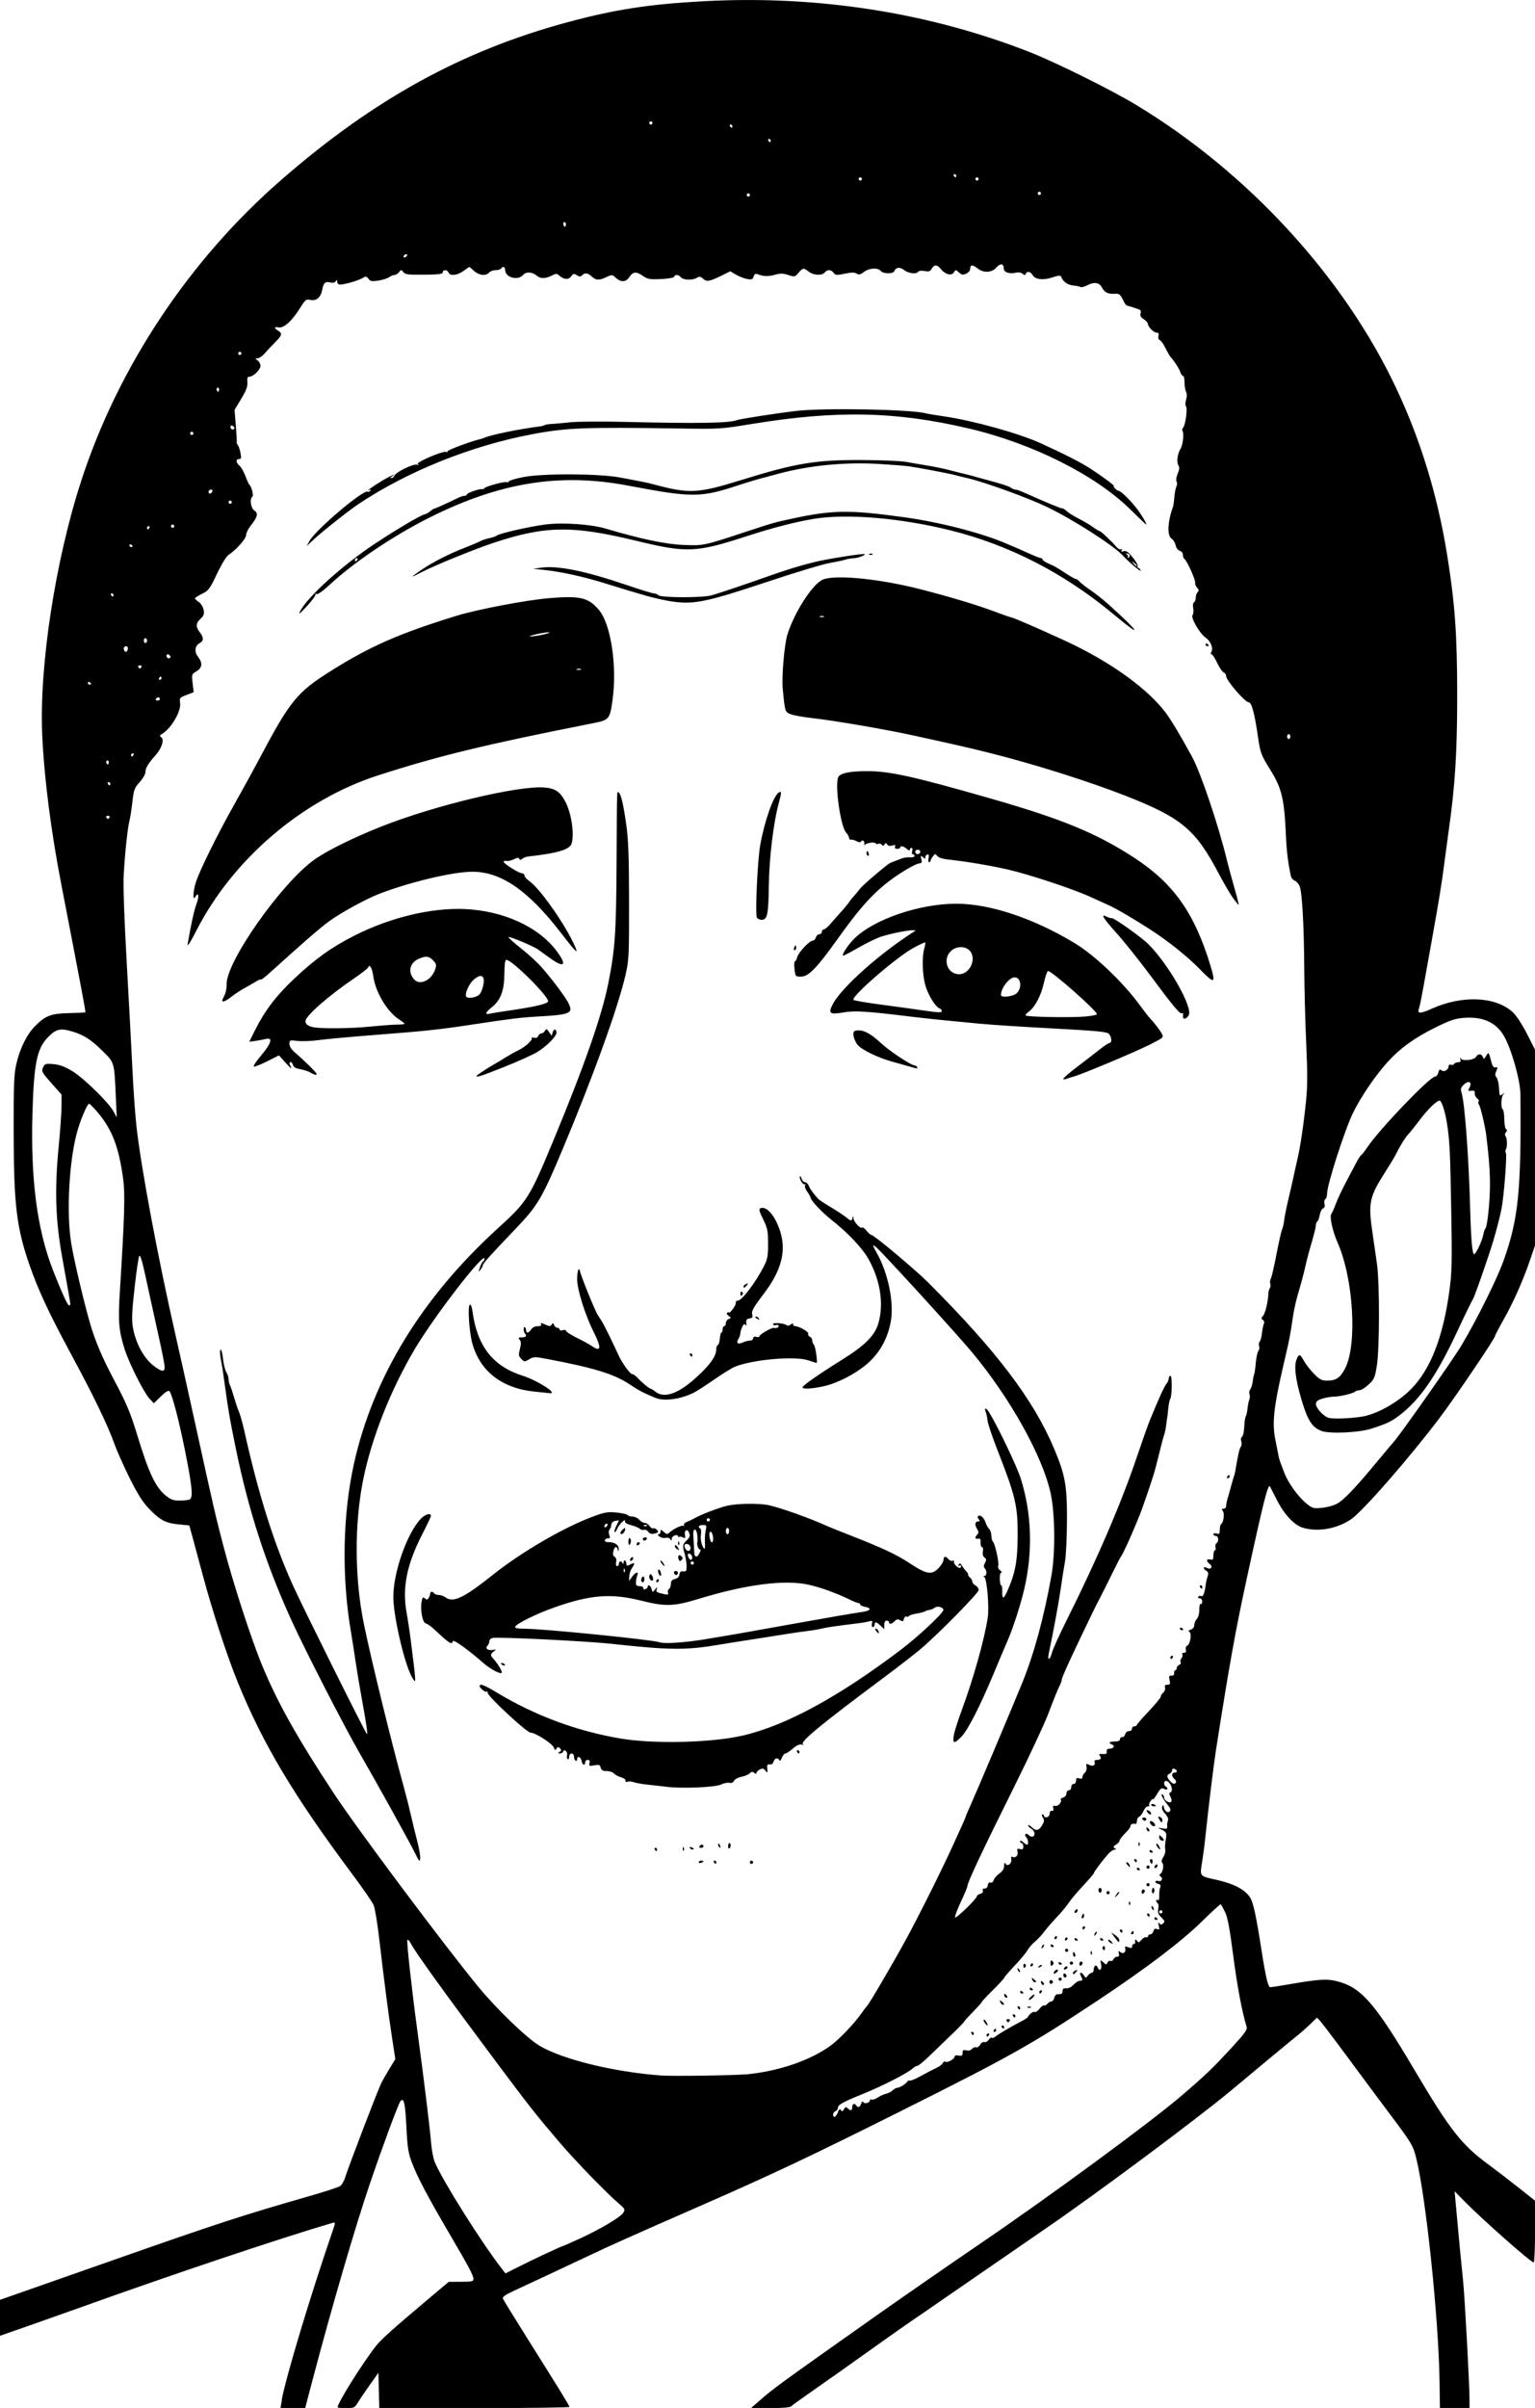 <?xml version="1.0" encoding="UTF-8" standalone="no"?>
<!-- Created with Inkscape (http://www.inkscape.org/) -->

<svg
   width="35.178mm"
   height="55.144mm"
   viewBox="0 0 35.178 55.144"
   version="1.1"
   id="svg3262"
   xml:space="preserve"
   inkscape:version="1.2 (dc2aedaf03, 2022-05-15)"
   sodipodi:docname="Barack Obama caricature.svg"
   xmlns:inkscape="http://www.inkscape.org/namespaces/inkscape"
   xmlns:sodipodi="http://sodipodi.sourceforge.net/DTD/sodipodi-0.dtd"
   xmlns="http://www.w3.org/2000/svg"
   xmlns:svg="http://www.w3.org/2000/svg"
   xmlns:rdf="http://www.w3.org/1999/02/22-rdf-syntax-ns#"
   xmlns:cc="http://creativecommons.org/ns#"
   xmlns:dc="http://purl.org/dc/elements/1.1/"><title
     id="title3286">Barack Obama caricature</title><sodipodi:namedview
     id="namedview3264"
     pagecolor="#ffffff"
     bordercolor="#666666"
     borderopacity="1.0"
     inkscape:showpageshadow="2"
     inkscape:pageopacity="0.0"
     inkscape:pagecheckerboard="0"
     inkscape:deskcolor="#d1d1d1"
     inkscape:document-units="mm"
     showgrid="false"
     inkscape:zoom="0.69041105"
     inkscape:cx="703.92847"
     inkscape:cy="383.10511"
     inkscape:window-width="1920"
     inkscape:window-height="991"
     inkscape:window-x="-9"
     inkscape:window-y="-9"
     inkscape:window-maximized="1"
     inkscape:current-layer="layer1" /><defs
     id="defs3259" /><g
     inkscape:label="Lager 1"
     inkscape:groupmode="layer"
     id="layer1"
     transform="translate(-61.164,-47.259)"><path
       style="fill:#000000;stroke-width:0.037"
       d="m 67.618,102.228 c 0.099,-0.537 0.666,-2.417 1.169,-3.879 0.066,-0.191 0.066,-0.204 0.007,-0.187 -1.191,0.348 -3.687,1.185 -5.817,1.95 -0.262,0.094 -0.777,0.276 -1.145,0.405 l -0.669,0.234 v -0.412 -0.412 l 0.486,-0.17 c 0.267,-0.093 1.236,-0.433 2.153,-0.755 2.323,-0.816 2.941,-1.017 4.434,-1.445 0.353,-0.101 0.675,-0.205 0.717,-0.232 0.042,-0.026 0.097,-0.119 0.123,-0.207 0.067,-0.222 0.753,-2.013 0.829,-2.162 0.034,-0.067 0.12,-0.217 0.191,-0.332 l 0.128,-0.21 -0.078,-0.505 c -0.081,-0.529 -0.176,-1.263 -0.296,-2.287 -0.039,-0.336 -0.095,-0.665 -0.123,-0.733 -0.028,-0.068 -0.248,-0.387 -0.489,-0.709 -1.346,-1.804 -2.054,-2.99 -2.63,-4.407 -0.236,-0.58 -0.576,-1.618 -0.788,-2.408 -0.103,-0.383 -0.216,-0.803 -0.252,-0.934 l -0.065,-0.238 -0.241,-0.024 C 64.958,82.139 64.834,82.074 64.584,81.815 64.433,81.658 64.322,81.482 64.134,81.106 63.997,80.831 63.839,80.476 63.783,80.318 63.634,79.898 63.31,79.228 62.792,78.269 62.285,77.329 62.042,76.808 61.843,76.237 c -0.301,-0.866 -0.363,-1.383 -0.366,-3.058 -0.002,-1.092 0.008,-1.323 0.062,-1.557 0.083,-0.359 0.245,-0.683 0.435,-0.871 0.238,-0.236 0.362,-0.282 0.778,-0.291 0.199,-0.004 0.365,-0.012 0.37,-0.018 0.004,-0.006 -0.038,-0.25 -0.094,-0.542 -0.056,-0.292 -0.153,-0.795 -0.214,-1.118 -0.062,-0.322 -0.169,-0.879 -0.239,-1.237 -0.243,-1.252 -0.399,-2.463 -0.443,-3.453 -0.072,-1.578 0.3,-4 0.895,-5.826 0.848,-2.605 2.473,-5.05 4.574,-6.88 2.124,-1.851 4.148,-2.965 6.57,-3.618 1.086,-0.293 1.874,-0.414 3.123,-0.481 2.597,-0.14 5.146,0.257 7.455,1.16 0.607,0.237 1.881,0.869 2.458,1.218 2.563,1.55 4.752,3.934 5.953,6.481 0.56,1.188 0.946,2.447 1.166,3.805 0.181,1.118 0.232,1.829 0.233,3.225 5.87e-4,1.3 -0.049,2.091 -0.196,3.115 -0.02,0.141 -0.061,0.446 -0.091,0.678 -0.065,0.512 -0.122,0.86 -0.293,1.814 -0.073,0.403 -0.163,0.906 -0.201,1.118 -0.038,0.212 -0.08,0.413 -0.093,0.447 -0.051,0.129 0.023,0.132 0.285,0.014 0.698,-0.316 1.461,-0.286 1.859,0.074 0.081,0.073 0.213,0.273 0.325,0.491 l 0.188,0.368 -2.79e-4,2.244 -2.76e-4,2.244 -0.112,0.33 c -0.158,0.464 -0.382,0.968 -0.609,1.37 -0.107,0.189 -0.194,0.356 -0.194,0.371 0,0.055 -0.902,1.388 -1.263,1.867 -0.683,0.905 -1.757,2.136 -2.029,2.325 -0.323,0.224 -0.766,0.303 -1.113,0.199 -0.2,-0.06 -0.426,-0.302 -0.598,-0.642 -0.08,-0.157 -0.149,-0.292 -0.154,-0.301 -0.045,-0.075 -0.151,0.345 -0.536,2.122 -0.258,1.19 -0.393,1.94 -0.701,3.903 -0.054,0.344 -0.172,1.309 -0.239,1.95 -0.021,0.206 -0.055,0.47 -0.074,0.586 -0.062,0.38 -0.08,0.355 0.326,0.446 0.402,0.09 0.659,0.227 0.771,0.41 0.072,0.118 0.135,0.413 0.262,1.225 0.093,0.597 0.148,0.825 0.198,0.824 0.021,0 0.22,-0.031 0.442,-0.069 0.653,-0.112 0.843,-0.125 1.054,-0.076 0.578,0.136 0.881,0.477 1.803,2.032 0.827,1.395 1.078,1.715 1.705,2.177 0.171,0.126 0.48,0.363 0.687,0.527 l 0.376,0.298 v 0.707 c 0,0.389 -0.015,0.707 -0.032,0.707 -0.062,0 -1.168,-0.977 -1.577,-1.392 l -0.235,-0.239 0.027,0.293 c 0.07,0.776 0.132,1.424 0.166,1.741 0.039,0.363 0.149,2.388 0.149,2.733 v 0.199 l -0.339,-2.9e-4 -0.339,-3e-4 -0.009,-0.613 c -0.021,-1.43 -0.304,-4.151 -0.528,-5.084 -0.077,-0.32 -0.096,-0.351 -0.669,-1.114 -0.203,-0.27 -0.614,-0.823 -0.913,-1.228 -0.299,-0.405 -0.579,-0.774 -0.621,-0.819 l -0.077,-0.083 -0.167,0.16 c -0.092,0.088 -0.218,0.199 -0.281,0.248 -0.063,0.049 -0.368,0.3 -0.678,0.558 -0.31,0.258 -0.687,0.572 -0.838,0.698 -0.797,0.662 -3.086,2.365 -4.232,3.15 -0.141,0.097 -0.405,0.278 -0.586,0.404 -0.181,0.126 -0.577,0.398 -0.879,0.605 -0.302,0.207 -0.739,0.508 -0.971,0.669 -0.232,0.161 -0.512,0.354 -0.623,0.428 -0.111,0.074 -0.444,0.309 -0.741,0.52 -0.776,0.553 -1.267,0.9 -1.662,1.175 -0.19,0.132 -0.366,0.26 -0.389,0.284 -0.028,0.028 -0.195,0.043 -0.484,0.043 h -0.441 l 0.183,-0.16 c 0.337,-0.295 0.439,-0.369 2.679,-1.951 0.554,-0.391 1.705,-1.188 2.45,-1.695 1.58,-1.077 3.842,-2.739 4.544,-3.339 0.557,-0.477 0.71,-0.623 1.162,-1.112 0.302,-0.327 0.362,-0.411 0.341,-0.476 -0.103,-0.328 -0.218,-0.937 -0.309,-1.643 -0.081,-0.625 -0.127,-0.87 -0.188,-0.989 -0.044,-0.088 -0.087,-0.166 -0.095,-0.175 -0.008,-0.009 -0.2,0.166 -0.426,0.388 -0.481,0.472 -1.283,1.08 -2.399,1.82 -1.534,1.017 -1.997,1.276 -4.577,2.565 -2.015,1.006 -2.884,1.417 -4.502,2.125 -1.62,0.709 -2.103,0.925 -2.62,1.171 -0.191,0.091 -0.604,0.285 -0.916,0.43 -0.312,0.145 -0.672,0.313 -0.8,0.373 -0.163,0.076 -0.226,0.124 -0.212,0.161 0.011,0.029 0.264,0.44 0.562,0.914 0.778,1.237 0.96,1.534 0.962,1.565 5.87e-4,0.015 -0.979,0.028 -2.178,0.028 h -2.179 l -0.01,-0.405 -0.01,-0.405 -0.203,0.286 c -0.112,0.157 -0.235,0.34 -0.274,0.405 -0.065,0.11 -0.084,0.119 -0.264,0.119 -0.107,0 -0.194,-0.009 -0.194,-0.019 0,-0.104 0.588,-1.04 0.894,-1.423 0.112,-0.14 0.401,-0.397 1.229,-1.094 l 0.423,-0.356 0.284,-0.001 c 0.246,-8.81e-4 0.284,-0.01 0.282,-0.065 -0.003,-0.087 -0.095,-0.261 -0.555,-1.044 -0.49,-0.835 -0.732,-1.295 -0.856,-1.623 -0.082,-0.216 -0.101,-0.342 -0.125,-0.817 -0.027,-0.548 -0.059,-0.684 -0.137,-0.585 -0.048,0.06 -0.392,0.987 -0.691,1.861 -0.332,0.969 -0.88,2.844 -1.321,4.516 l -0.171,0.65 h -0.283 -0.283 l 0.032,-0.174 z m 6.053,-3.358 c 0.198,-0.093 0.367,-0.169 0.377,-0.169 0.01,0 0.186,-0.077 0.392,-0.171 0.481,-0.22 0.947,-0.497 1.009,-0.599 0.045,-0.074 0.036,-0.091 -0.109,-0.214 -0.268,-0.227 -1.012,-0.994 -1.355,-1.398 -0.564,-0.663 -0.681,-0.812 -1.458,-1.851 -1.181,-1.58 -1.842,-2.496 -1.952,-2.708 -0.03,-0.058 -0.064,-0.091 -0.075,-0.073 -0.021,0.035 0.101,1.137 0.227,2.066 0.144,1.058 0.291,2.252 0.315,2.565 0.013,0.171 0.053,0.38 0.089,0.463 0.184,0.43 1.048,1.803 1.511,2.404 l 0.105,0.137 0.282,-0.142 c 0.155,-0.078 0.443,-0.218 0.641,-0.311 z m 6.691,-3.236 c 0.033,-0.073 0.053,-0.086 0.075,-0.051 0.023,0.038 0.038,0.033 0.068,-0.02 0.031,-0.055 0.048,-0.059 0.085,-0.023 0.067,0.066 0.105,0.056 0.105,-0.027 0,-0.077 0.053,-0.099 0.092,-0.037 0.037,0.06 0.085,0.042 0.111,-0.041 0.016,-0.051 0.034,-0.063 0.051,-0.035 0.03,0.048 0.149,0.016 0.149,-0.04 0,-0.02 0.021,-0.029 0.046,-0.02 0.025,0.009 0.087,-0.012 0.137,-0.047 0.05,-0.034 0.136,-0.073 0.19,-0.086 0.054,-0.013 0.123,-0.048 0.153,-0.079 0.03,-0.03 0.073,-0.055 0.095,-0.055 0.057,0 0.199,-0.084 0.233,-0.138 0.016,-0.026 0.043,-0.038 0.06,-0.028 0.017,0.01 0.135,-0.039 0.263,-0.11 0.128,-0.071 0.288,-0.154 0.354,-0.184 0.066,-0.03 0.13,-0.079 0.141,-0.108 0.011,-0.029 0.037,-0.043 0.057,-0.031 0.048,0.03 0.213,-0.06 0.213,-0.116 0,-0.027 0.035,-0.037 0.092,-0.026 0.075,0.014 0.092,0.003 0.092,-0.061 0,-0.064 0.016,-0.074 0.085,-0.057 0.053,0.013 0.102,5.87e-4 0.131,-0.034 0.025,-0.03 0.068,-0.047 0.095,-0.036 0.027,0.01 0.068,-0.017 0.092,-0.06 0.024,-0.045 0.064,-0.07 0.093,-0.059 0.028,0.011 0.074,-0.013 0.101,-0.052 0.028,-0.039 0.061,-0.061 0.073,-0.048 0.013,0.013 0.051,2.93e-4 0.084,-0.028 0.065,-0.055 0.393,-0.247 0.601,-0.353 0.071,-0.036 0.134,-0.078 0.141,-0.093 0.029,-0.065 0.124,-0.136 0.157,-0.116 0.019,0.012 0.069,-0.021 0.11,-0.073 0.041,-0.052 0.088,-0.087 0.104,-0.077 0.016,0.01 0.05,-0.006 0.075,-0.036 0.025,-0.03 0.066,-0.055 0.092,-0.055 0.026,0 0.056,-0.038 0.068,-0.085 0.015,-0.06 0.047,-0.085 0.105,-0.082 0.06,0.002 0.084,-0.018 0.084,-0.07 5.87e-4,-0.054 0.023,-0.071 0.084,-0.064 0.05,0.005 0.117,-0.027 0.168,-0.082 0.047,-0.05 0.112,-0.091 0.145,-0.091 0.07,0 0.073,-0.016 0.022,-0.112 -0.048,-0.091 0.019,-0.097 0.073,-0.007 0.037,0.061 0.041,0.061 0.088,0 0.027,-0.035 0.069,-0.064 0.092,-0.064 0.023,0 0.042,-0.032 0.042,-0.071 0,-0.09 0.059,-0.129 0.087,-0.057 0.041,0.108 0.107,0.059 0.083,-0.061 -0.023,-0.114 -0.022,-0.115 0.05,-0.05 0.065,0.058 0.075,0.059 0.095,0.008 0.012,-0.032 0.043,-0.049 0.069,-0.04 0.026,0.01 0.057,-0.008 0.069,-0.039 0.012,-0.031 0.049,-0.057 0.082,-0.057 0.043,0 0.055,-0.022 0.041,-0.075 -0.016,-0.061 -0.01,-0.067 0.031,-0.033 0.067,0.055 0.138,0.008 0.116,-0.076 -0.015,-0.057 -0.004,-0.062 0.07,-0.033 0.068,0.026 0.088,0.021 0.088,-0.021 0,-0.03 0.016,-0.054 0.037,-0.054 0.02,0 0.035,-0.012 0.032,-0.027 -0.011,-0.073 0.009,-0.095 0.042,-0.046 0.032,0.047 0.046,0.044 0.101,-0.021 0.035,-0.042 0.084,-0.069 0.109,-0.061 0.025,0.008 0.045,-0.003 0.045,-0.025 0,-0.022 0.023,-0.04 0.051,-0.04 0.028,0 0.059,-0.033 0.07,-0.073 0.014,-0.052 0.038,-0.066 0.083,-0.049 0.055,0.021 0.06,0.009 0.039,-0.082 -0.017,-0.073 -0.014,-0.09 0.01,-0.054 0.028,0.042 0.046,0.044 0.089,0.007 0.047,-0.039 0.042,-0.057 -0.038,-0.137 -0.071,-0.071 -0.088,-0.116 -0.071,-0.198 0.012,-0.058 0.005,-0.116 -0.014,-0.128 -0.019,-0.012 -0.035,-0.038 -0.035,-0.059 0,-0.02 0.017,-0.026 0.038,-0.013 0.024,0.015 0.036,-0.022 0.032,-0.099 -0.003,-0.067 0.006,-0.152 0.022,-0.188 0.021,-0.05 0.009,-0.071 -0.05,-0.087 -0.043,-0.011 -0.069,-0.034 -0.059,-0.051 0.011,-0.017 0.042,-0.022 0.069,-0.012 0.069,0.027 0.115,-0.06 0.053,-0.1 -0.035,-0.022 -0.038,-0.041 -0.011,-0.06 0.06,-0.041 0.09,-0.201 0.048,-0.252 -0.026,-0.032 -0.019,-0.073 0.024,-0.139 0.034,-0.052 0.053,-0.126 0.043,-0.164 -0.01,-0.038 -0.006,-0.136 0.009,-0.217 0.031,-0.167 0.02,-0.192 -0.109,-0.252 -0.086,-0.04 -0.085,-0.042 0.031,-0.021 0.105,0.018 0.121,0.012 0.113,-0.048 -0.005,-0.038 0.003,-0.096 0.017,-0.129 0.017,-0.039 -0.005,-0.094 -0.065,-0.159 -0.058,-0.063 -0.083,-0.121 -0.067,-0.16 0.021,-0.053 0.026,-0.051 0.039,0.012 0.016,0.081 0.078,0.134 0.123,0.105 0.048,-0.03 0.034,-0.076 -0.056,-0.185 -0.094,-0.114 -0.156,-0.249 -0.097,-0.213 0.02,0.012 0.036,0.046 0.036,0.074 0,0.067 0.134,0.141 0.164,0.092 0.012,-0.02 0.003,-0.073 -0.021,-0.117 -0.032,-0.061 -0.033,-0.085 -0.002,-0.095 0.089,-0.03 8.8e-4,-0.264 -0.1,-0.264 -0.051,0 -0.055,0.097 -0.005,0.128 0.071,0.044 0.039,0.095 -0.034,0.056 -0.061,-0.033 -0.084,-0.017 -0.165,0.118 -0.051,0.086 -0.094,0.14 -0.094,0.121 -1.38e-4,-0.019 -0.024,-0.003 -0.052,0.036 -0.028,0.039 -0.044,0.083 -0.034,0.099 0.009,0.015 -0.006,0.028 -0.035,0.028 -0.029,0 -0.073,0.048 -0.097,0.107 -0.024,0.059 -0.068,0.116 -0.096,0.127 -0.028,0.011 -0.052,0.053 -0.052,0.094 0,0.041 -0.012,0.072 -0.027,0.07 -0.07,-0.011 -0.119,0.008 -0.119,0.046 0,0.023 -0.037,0.079 -0.082,0.125 -0.117,0.118 -0.174,0.192 -0.174,0.226 0,0.016 -0.035,0.051 -0.079,0.079 -0.064,0.04 -0.069,0.055 -0.028,0.082 0.042,0.027 0.041,0.033 -0.006,0.033 -0.032,2.93e-4 -0.097,0.046 -0.146,0.101 -0.142,0.162 -0.328,0.411 -0.329,0.44 -5.87e-4,0.015 -0.11,0.143 -0.243,0.284 -0.133,0.141 -0.279,0.314 -0.325,0.385 -0.046,0.071 -0.169,0.219 -0.274,0.33 -0.105,0.111 -0.236,0.262 -0.291,0.336 -0.055,0.074 -0.153,0.179 -0.217,0.233 -0.064,0.054 -0.14,0.142 -0.169,0.195 -0.029,0.053 -0.16,0.211 -0.292,0.35 -0.132,0.14 -0.24,0.265 -0.24,0.279 0,0.014 -0.115,0.139 -0.256,0.278 -0.141,0.139 -0.256,0.262 -0.257,0.274 -1.38e-4,0.012 -0.091,0.114 -0.202,0.227 -0.111,0.113 -0.202,0.213 -0.202,0.224 0,0.011 -0.134,0.148 -0.297,0.305 -0.163,0.157 -0.395,0.38 -0.515,0.496 -0.12,0.116 -0.237,0.211 -0.259,0.211 -0.022,0 -0.069,0.026 -0.105,0.058 -0.129,0.116 -0.694,0.405 -1.169,0.597 -0.429,0.173 -0.547,0.238 -0.548,0.303 -5.87e-4,0.033 -0.026,0.07 -0.056,0.081 -0.03,0.012 -0.055,0.046 -0.055,0.077 0,0.089 0.057,0.066 0.107,-0.043 z m 3.411,-1.77 c 0,-0.02 0.017,-0.037 0.039,-0.037 0.021,0 0.029,0.016 0.016,0.037 -0.012,0.02 -0.03,0.037 -0.039,0.037 -0.009,0 -0.016,-0.016 -0.016,-0.037 z m -0.348,-0.037 c -0.012,-0.02 -0.005,-0.037 0.016,-0.037 0.021,0 0.039,0.016 0.039,0.037 0,0.02 -0.007,0.037 -0.016,0.037 -0.009,0 -0.026,-0.016 -0.039,-0.037 z m 0.513,-0.073 c 0.012,-0.02 0.03,-0.037 0.039,-0.037 0.009,0 0.016,0.016 0.016,0.037 0,0.02 -0.017,0.037 -0.039,0.037 -0.021,0 -0.029,-0.016 -0.016,-0.037 z m 0.183,-0.073 c -0.012,-0.02 -0.005,-0.037 0.016,-0.037 0.021,0 0.039,0.016 0.039,0.037 0,0.02 -0.007,0.037 -0.016,0.037 -0.009,0 -0.026,-0.016 -0.039,-0.037 z m -0.385,-0.092 c -0.025,-0.031 -0.037,-0.065 -0.026,-0.076 0.011,-0.011 0.039,0.014 0.061,0.056 0.048,0.09 0.03,0.1 -0.036,0.021 z m 0.495,-0.054 c -0.012,-0.02 0.004,-0.037 0.037,-0.037 0.033,0 0.049,0.016 0.037,0.037 -0.012,0.02 -0.029,0.037 -0.037,0.037 -0.008,0 -0.024,-0.016 -0.037,-0.037 z m 0.147,-0.11 c -0.012,-0.02 -0.005,-0.037 0.016,-0.037 0.021,0 0.039,0.016 0.039,0.037 0,0.02 -0.007,0.037 -0.016,0.037 -0.009,0 -0.026,-0.016 -0.039,-0.037 z m 0.11,-0.183 c -0.012,-0.02 -0.005,-0.037 0.016,-0.037 0.021,0 0.039,0.016 0.039,0.037 0,0.02 -0.007,0.037 -0.016,0.037 -0.009,0 -0.026,-0.016 -0.039,-0.037 z m 0.231,-0.025 c 0.026,-0.011 0.058,-0.009 0.07,0.003 0.012,0.012 -0.009,0.021 -0.048,0.019 -0.043,-0.002 -0.051,-0.01 -0.022,-0.022 z m -0.631,-0.108 c -0.019,-0.05 -0.014,-0.053 0.033,-0.014 0.064,0.053 0.07,0.074 0.023,0.074 -0.018,0 -0.043,-0.027 -0.056,-0.06 z m 0.696,-0.118 c 0.039,-0.038 0.077,-0.063 0.085,-0.056 0.023,0.02 -0.075,0.124 -0.117,0.124 -0.021,0 -0.007,-0.031 0.032,-0.069 z m -0.583,0.007 c -0.013,-0.013 -0.024,-0.041 -0.024,-0.062 0,-0.023 0.017,-0.021 0.043,0.005 0.024,0.024 0.035,0.052 0.024,0.062 -0.01,0.01 -0.03,0.008 -0.043,-0.005 z m 0.342,-0.124 c 0,-0.021 0.016,-0.029 0.037,-0.016 0.02,0.012 0.037,0.03 0.037,0.039 0,0.009 -0.016,0.016 -0.037,0.016 -0.02,0 -0.037,-0.017 -0.037,-0.039 z m 0.44,0.002 c 0,-0.02 0.017,-0.037 0.039,-0.037 0.021,0 0.029,0.016 0.016,0.037 -0.012,0.02 -0.03,0.037 -0.039,0.037 -0.009,0 -0.016,-0.016 -0.016,-0.037 z m -0.22,-0.075 c 0,-0.021 0.016,-0.029 0.037,-0.016 0.02,0.012 0.037,0.03 0.037,0.039 0,0.009 -0.016,0.016 -0.037,0.016 -0.02,0 -0.037,-0.017 -0.037,-0.039 z m 0.281,-0.096 c -0.013,-0.013 -0.024,-0.041 -0.024,-0.062 0,-0.023 0.017,-0.021 0.043,0.005 0.024,0.024 0.035,0.052 0.024,0.062 -0.01,0.01 -0.03,0.008 -0.043,-0.005 z m 0.171,-0.064 c 0,-0.028 0.022,-0.043 0.049,-0.033 0.027,0.01 0.04,0.033 0.028,0.051 -0.031,0.05 -0.077,0.039 -0.077,-0.019 z m -0.394,-0.045 c -0.019,-0.05 -0.014,-0.053 0.033,-0.014 0.064,0.053 0.07,0.074 0.023,0.074 -0.018,0 -0.043,-0.027 -0.056,-0.06 z m 0.602,-0.013 c 0,-0.02 0.016,-0.037 0.037,-0.037 0.02,0 0.037,0.016 0.037,0.037 0,0.02 -0.016,0.037 -0.037,0.037 -0.02,0 -0.037,-0.016 -0.037,-0.037 z m 0.11,-0.094 c 0,-0.031 0.016,-0.047 0.037,-0.034 0.02,0.012 0.037,0.038 0.037,0.057 0,0.019 -0.016,0.034 -0.037,0.034 -0.02,0 -0.037,-0.026 -0.037,-0.057 z m -0.22,-0.046 c 0,-0.044 0.07,-0.096 0.095,-0.071 0.009,0.009 -0.008,0.038 -0.039,0.063 -0.035,0.029 -0.056,0.032 -0.056,0.007 z m 0.44,-0.003 c 0,-0.018 0.027,-0.043 0.06,-0.056 0.05,-0.019 0.053,-0.014 0.014,0.033 -0.053,0.064 -0.074,0.07 -0.074,0.023 z m -1.262,-0.066 c -0.02,-0.052 -0.016,-0.056 0.021,-0.021 0.025,0.025 0.036,0.054 0.025,0.066 -0.011,0.011 -0.032,-0.009 -0.046,-0.045 z m 1.06,-0.047 c 0.012,-0.02 0.039,-0.037 0.059,-0.037 0.02,0 0.026,0.016 0.014,0.037 -0.012,0.02 -0.039,0.037 -0.059,0.037 -0.02,0 -0.026,-0.016 -0.014,-0.037 z m -0.934,-0.057 c 0,-0.031 0.017,-0.047 0.037,-0.034 0.02,0.013 0.028,0.038 0.016,0.057 -0.031,0.051 -0.053,0.041 -0.053,-0.023 z m 0.357,0.016 c 0.025,-0.025 0.054,-0.036 0.066,-0.025 0.011,0.011 -0.009,0.032 -0.045,0.046 -0.052,0.02 -0.056,0.016 -0.021,-0.021 z m -0.192,-0.032 c 0.012,-0.02 0.03,-0.037 0.039,-0.037 0.009,0 0.016,0.016 0.016,0.037 0,0.02 -0.017,0.037 -0.039,0.037 -0.021,0 -0.029,-0.016 -0.016,-0.037 z m 0.458,-0.037 c 0,-0.068 0.01,-0.078 0.044,-0.044 0.034,0.034 0.034,0.054 0,0.088 -0.034,0.034 -0.044,0.024 -0.044,-0.044 z m 0.66,0.02 c 0,-0.031 0.016,-0.057 0.037,-0.057 0.02,0 0.037,0.016 0.037,0.034 0,0.019 -0.016,0.045 -0.037,0.057 -0.02,0.012 -0.037,-0.003 -0.037,-0.034 z m -0.476,-0.023 c 0,-0.021 0.016,-0.029 0.037,-0.016 0.02,0.012 0.037,0.03 0.037,0.039 0,0.009 -0.016,0.016 -0.037,0.016 -0.02,0 -0.037,-0.017 -0.037,-0.039 z m 0.257,0.002 c 0,-0.02 0.016,-0.037 0.037,-0.037 0.02,0 0.037,0.016 0.037,0.037 0,0.02 -0.016,0.037 -0.037,0.037 -0.02,0 -0.037,-0.016 -0.037,-0.037 z m 0.073,-0.202 c 0,-0.03 0.006,-0.055 0.014,-0.055 0.008,0 0.024,0.025 0.035,0.055 0.012,0.03 0.005,0.055 -0.014,0.055 -0.02,0 -0.035,-0.025 -0.035,-0.055 z m 0.406,-0.04 c 0.002,-0.043 0.01,-0.051 0.022,-0.022 0.011,0.026 0.009,0.058 -0.003,0.07 -0.012,0.012 -0.021,-0.009 -0.019,-0.048 z m -0.589,-0.052 c 0,-0.02 0.016,-0.037 0.037,-0.037 0.02,0 0.037,0.016 0.037,0.037 0,0.02 -0.016,0.037 -0.037,0.037 -0.02,0 -0.037,-0.016 -0.037,-0.037 z m 0.863,-0.034 c -0.012,-0.019 -0.004,-0.044 0.016,-0.057 0.02,-0.013 0.037,0.003 0.037,0.034 0,0.064 -0.022,0.074 -0.053,0.023 z m -1.392,-0.05 c 0.014,-0.036 0.034,-0.056 0.046,-0.045 0.011,0.011 2.4e-5,0.041 -0.025,0.066 -0.036,0.036 -0.04,0.032 -0.021,-0.021 z m 0.199,-0.028 c 0,-0.021 0.016,-0.029 0.037,-0.016 0.02,0.012 0.037,0.03 0.037,0.039 0,0.009 -0.016,0.016 -0.037,0.016 -0.02,0 -0.037,-0.017 -0.037,-0.039 z m 1.357,-0.07 c -0.03,-0.019 -0.044,-0.044 -0.033,-0.055 0.012,-0.012 0.042,0.004 0.068,0.035 0.053,0.064 0.043,0.07 -0.035,0.021 z m 0.112,-0.114 -0.084,-0.113 0.095,0.062 c 0.052,0.034 0.095,0.085 0.095,0.113 0,0.072 -0.012,0.065 -0.106,-0.062 z m -1.14,0.04 c 0,-0.02 0.017,-0.037 0.039,-0.037 0.021,0 0.029,0.016 0.016,0.037 -0.012,0.02 -0.03,0.037 -0.039,0.037 -0.009,0 -0.016,-0.016 -0.016,-0.037 z m 0.22,-0.002 c 0,-0.021 0.016,-0.029 0.037,-0.016 0.02,0.012 0.037,0.03 0.037,0.039 0,0.009 -0.016,0.016 -0.037,0.016 -0.02,0 -0.037,-0.017 -0.037,-0.039 z m 0.586,0 c 0,-0.021 0.016,-0.029 0.037,-0.016 0.02,0.012 0.037,0.03 0.037,0.039 0,0.009 -0.016,0.016 -0.037,0.016 -0.02,0 -0.037,-0.017 -0.037,-0.039 z m -1.044,-0.034 c 0.012,-0.02 0.03,-0.037 0.039,-0.037 0.009,0 0.016,0.016 0.016,0.037 0,0.02 -0.017,0.037 -0.039,0.037 -0.021,0 -0.029,-0.016 -0.016,-0.037 z m 0.918,-0.084 c 0.014,-0.036 0.034,-0.056 0.046,-0.045 0.011,0.011 2.3e-5,0.041 -0.025,0.066 -0.036,0.036 -0.04,0.032 -0.021,-0.021 z m 0.84,-0.026 c 0.012,-0.02 0.03,-0.037 0.039,-0.037 0.009,0 0.016,0.016 0.016,0.037 0,0.02 -0.017,0.037 -0.039,0.037 -0.021,0 -0.029,-0.016 -0.016,-0.037 z m -0.257,-0.037 c -0.012,-0.02 -0.005,-0.037 0.016,-0.037 0.021,0 0.039,0.016 0.039,0.037 0,0.02 -0.007,0.037 -0.016,0.037 -0.009,0 -0.026,-0.016 -0.039,-0.037 z m -0.861,-0.073 c 0,-0.02 0.017,-0.037 0.039,-0.037 0.021,0 0.029,0.016 0.016,0.037 -0.012,0.02 -0.03,0.037 -0.039,0.037 -0.009,0 -0.016,-0.016 -0.016,-0.037 z m 1.649,-0.222 c 0,-0.021 0.016,-0.029 0.037,-0.016 0.02,0.012 0.037,0.03 0.037,0.039 0,0.009 -0.016,0.016 -0.037,0.016 -0.02,0 -0.037,-0.017 -0.037,-0.039 z m -1.662,-0.053 c 0.012,-0.03 0.028,-0.055 0.035,-0.055 0.008,0 0.014,0.025 0.014,0.055 0,0.03 -0.016,0.055 -0.035,0.055 -0.02,0 -0.026,-0.025 -0.014,-0.055 z m 1.497,-0.018 c -0.012,-0.02 -0.005,-0.037 0.016,-0.037 0.021,0 0.039,0.016 0.039,0.037 0,0.02 -0.007,0.037 -0.016,0.037 -0.009,0 -0.026,-0.016 -0.039,-0.037 z m -1.667,-0.069 c 0,-0.02 0.016,-0.047 0.037,-0.059 0.02,-0.012 0.037,-0.006 0.037,0.014 0,0.02 -0.016,0.047 -0.037,0.059 -0.02,0.012 -0.037,0.006 -0.037,-0.014 z m 1.776,-0.08 c -0.013,-0.022 -0.016,-0.047 -0.007,-0.057 0.01,-0.01 0.027,0.008 0.039,0.039 0.025,0.065 0.004,0.076 -0.032,0.017 z M 87.037,90.838 c 0.002,-0.043 0.01,-0.051 0.022,-0.022 0.011,0.026 0.009,0.058 -0.003,0.07 -0.012,0.012 -0.021,-0.009 -0.019,-0.048 z m -0.292,-0.188 c 0.027,-0.044 0.056,-0.073 0.066,-0.063 0.01,0.01 -0.012,0.046 -0.049,0.081 -0.063,0.06 -0.064,0.06 -0.018,-0.018 z M 86.521,90.603 c 0,-0.02 0.016,-0.037 0.037,-0.037 0.02,0 0.037,0.016 0.037,0.037 0,0.02 -0.016,0.037 -0.037,0.037 -0.02,0 -0.037,-0.016 -0.037,-0.037 z m 0.806,-0.016 c 0,-0.031 0.016,-0.057 0.037,-0.057 0.02,0 0.037,0.016 0.037,0.034 0,0.019 -0.016,0.045 -0.037,0.057 -0.02,0.012 -0.037,-0.003 -0.037,-0.034 z m 0.236,-0.023 c 0,-0.039 0.013,-0.071 0.029,-0.071 0.016,0 0.029,0.024 0.029,0.053 0,0.029 -0.013,0.061 -0.029,0.071 -0.016,0.01 -0.029,-0.014 -0.029,-0.053 z m -1.225,-0.016 c 0,-0.03 0.016,-0.055 0.037,-0.055 0.02,0 0.037,0.025 0.037,0.055 0,0.03 -0.016,0.055 -0.037,0.055 -0.02,0 -0.037,-0.025 -0.037,-0.055 z m 1.099,-0.128 c 0,-0.02 0.016,-0.037 0.037,-0.037 0.02,0 0.037,0.016 0.037,0.037 0,0.02 -0.016,0.037 -0.037,0.037 -0.02,0 -0.037,-0.016 -0.037,-0.037 z m -0.22,-0.369 c 0,-0.021 0.016,-0.029 0.037,-0.016 0.02,0.012 0.037,0.03 0.037,0.039 0,0.009 -0.016,0.016 -0.037,0.016 -0.02,0 -0.037,-0.017 -0.037,-0.039 z m 0.22,-0.034 c 0,-0.02 0.016,-0.037 0.037,-0.037 0.02,0 0.037,0.016 0.037,0.037 0,0.02 -0.016,0.037 -0.037,0.037 -0.02,0 -0.037,-0.016 -0.037,-0.037 z m 0.183,0.004 c 0,-0.02 0.016,-0.047 0.037,-0.059 0.02,-0.012 0.037,-0.006 0.037,0.014 0,0.02 -0.016,0.047 -0.037,0.059 -0.02,0.012 -0.037,0.006 -0.037,-0.014 z m -0.623,-0.059 c -0.026,-0.032 -0.03,-0.055 -0.008,-0.055 0.02,0 0.047,0.025 0.058,0.055 0.012,0.03 0.015,0.055 0.008,0.055 -0.007,0 -0.033,-0.025 -0.058,-0.055 z m 0.534,-0.05 c -0.016,-0.026 -0.019,-0.056 -0.007,-0.068 0.033,-0.033 0.069,0.015 0.051,0.069 -0.012,0.037 -0.021,0.037 -0.044,0 z m -0.369,-0.042 c -0.012,-0.02 -0.005,-0.037 0.016,-0.037 0.021,0 0.039,0.016 0.039,0.037 0,0.02 -0.007,0.037 -0.016,0.037 -0.009,0 -0.026,-0.016 -0.039,-0.037 z m 0.348,-0.222 c 0,-0.021 0.016,-0.029 0.037,-0.016 0.02,0.012 0.037,0.03 0.037,0.039 0,0.009 -0.016,0.016 -0.037,0.016 -0.02,0 -0.037,-0.017 -0.037,-0.039 z m 0.182,-0.09 c -0.025,-0.031 -0.037,-0.065 -0.026,-0.076 0.011,-0.011 0.039,0.014 0.061,0.056 0.048,0.09 0.03,0.1 -0.036,0.021 z m -0.436,-0.075 c 0.002,-0.043 0.01,-0.051 0.022,-0.022 0.011,0.026 0.009,0.058 -0.003,0.07 -0.012,0.012 -0.021,-0.009 -0.019,-0.048 z m 0.519,-0.078 c -0.025,-0.009 -0.046,-0.043 -0.046,-0.076 0,-0.054 0.006,-0.054 0.062,0.002 0.066,0.066 0.059,0.101 -0.016,0.074 z m -0.315,-0.218 c -0.013,-0.013 -0.024,-0.041 -0.024,-0.062 0,-0.023 0.017,-0.021 0.043,0.005 0.024,0.024 0.035,0.052 0.024,0.062 -0.01,0.01 -0.03,0.008 -0.043,-0.005 z m 0.084,-0.142 c -0.064,-0.077 -0.011,-0.118 0.06,-0.047 0.034,0.034 0.043,0.067 0.022,0.08 -0.02,0.012 -0.057,-0.003 -0.082,-0.033 z m 0.185,-0.126 c -0.032,-0.059 -0.029,-0.069 0.017,-0.051 0.031,0.012 0.056,0.044 0.056,0.072 0,0.072 -0.027,0.064 -0.073,-0.021 z m -0.385,-8.81e-4 c -0.012,-0.02 0.003,-0.037 0.034,-0.037 0.031,0 0.057,0.016 0.057,0.037 0,0.02 -0.016,0.037 -0.034,0.037 -0.019,0 -0.045,-0.016 -0.057,-0.037 z m 0.134,-0.134 c -0.059,-0.064 -0.042,-0.094 0.028,-0.051 0.027,0.017 0.043,0.047 0.036,0.068 -0.008,0.022 -0.034,0.015 -0.063,-0.016 z m 0.068,-0.194 c 0,-0.02 0.025,-0.026 0.055,-0.014 0.03,0.012 0.055,0.028 0.055,0.035 0,0.008 -0.025,0.014 -0.055,0.014 -0.03,0 -0.055,-0.016 -0.055,-0.035 z m -9.289,6.175 c 0.732,-0.07 1.441,-0.307 1.917,-0.641 0.208,-0.146 0.564,-0.516 0.742,-0.772 0.049,-0.071 0.099,-0.136 0.112,-0.147 0.044,-0.036 0.577,-0.943 0.889,-1.513 0.28,-0.51 0.83,-1.61 1.067,-2.133 0.046,-0.101 0.134,-0.295 0.197,-0.431 0.063,-0.137 0.114,-0.256 0.114,-0.265 0,-0.009 0.039,-0.103 0.088,-0.21 0.149,-0.33 0.99,-2.317 1.213,-2.868 0.268,-0.661 0.488,-1.472 0.663,-2.437 0.091,-0.506 0.085,-1.408 -0.013,-1.874 -0.179,-0.852 -0.934,-2.206 -1.813,-3.256 -0.365,-0.436 -1.969,-2.194 -2.169,-2.377 -0.118,-0.108 -0.118,-0.087 0.002,0.127 0.25,0.447 0.386,1.109 0.316,1.532 -0.061,0.369 -0.226,0.688 -0.484,0.936 -0.259,0.249 -0.722,0.497 -1.066,0.571 -0.27,0.058 -0.475,0.068 -0.475,0.022 0,-0.04 0.383,-0.307 0.89,-0.622 0.527,-0.327 0.758,-0.554 0.842,-0.827 0.135,-0.439 0.055,-0.99 -0.214,-1.475 -0.142,-0.257 -0.465,-0.601 -0.844,-0.901 -0.237,-0.187 -0.491,-0.457 -0.491,-0.522 0,-0.014 -0.034,-0.073 -0.076,-0.132 -0.042,-0.058 -0.064,-0.125 -0.049,-0.149 0.015,-0.024 0.01,-0.033 -0.011,-0.02 -0.037,0.023 -0.139,-0.152 -0.107,-0.184 0.009,-0.009 0.027,0.018 0.04,0.06 0.013,0.042 0.048,0.076 0.078,0.076 0.029,0 0.068,0.037 0.085,0.082 0.028,0.072 0.1,0.172 0.218,0.302 0.018,0.02 0.144,0.103 0.279,0.183 0.135,0.081 0.292,0.184 0.348,0.229 0.124,0.099 0.137,0.101 0.158,0.018 0.014,-0.052 0.018,-0.05 0.021,0.012 0.005,0.084 0.161,0.25 0.199,0.212 0.013,-0.013 0.059,0.019 0.101,0.073 0.042,0.053 0.092,0.097 0.111,0.097 0.059,0 1.003,0.791 1.305,1.093 1.563,1.562 2.413,2.684 2.883,3.804 0.254,0.607 0.295,0.833 0.293,1.626 -8.81e-4,0.393 -0.021,0.822 -0.045,0.953 -0.024,0.131 -0.068,0.411 -0.098,0.623 -0.047,0.329 -0.168,0.985 -0.272,1.475 -0.039,0.184 0.021,0.176 0.071,-0.01 0.022,-0.081 0.177,-0.423 0.346,-0.76 0.709,-1.421 1.252,-2.686 1.611,-3.753 0.111,-0.329 0.241,-0.697 0.291,-0.818 0.199,-0.488 0.329,-0.772 0.377,-0.827 0.028,-0.032 0.051,-0.085 0.051,-0.119 0,-0.034 0.017,-0.061 0.039,-0.061 0.044,0 0.038,0.471 -0.006,0.532 -0.015,0.021 -0.036,0.128 -0.046,0.238 -0.01,0.11 -0.021,0.201 -0.023,0.201 -0.003,0 -0.012,0.066 -0.021,0.147 -0.009,0.081 -0.031,0.188 -0.049,0.238 -0.018,0.05 -0.069,0.24 -0.112,0.421 -0.044,0.181 -0.102,0.404 -0.131,0.495 -0.082,0.259 -0.26,0.777 -0.309,0.898 -0.025,0.06 -0.059,0.143 -0.075,0.183 -0.152,0.37 -0.328,0.752 -0.364,0.788 -0.01,0.01 -0.099,0.183 -0.198,0.385 -0.099,0.202 -0.227,0.457 -0.285,0.568 -0.111,0.212 -0.178,0.349 -0.492,1.008 -0.264,0.556 -0.381,0.82 -0.381,0.863 0,0.02 -0.015,0.065 -0.032,0.1 -0.059,0.116 -0.111,0.243 -0.28,0.684 -0.092,0.241 -0.443,0.991 -0.78,1.668 -0.721,1.448 -1.071,2.191 -1.071,2.275 0,0.022 -0.067,0.181 -0.148,0.354 -0.081,0.173 -0.141,0.333 -0.133,0.355 0.015,0.043 0.501,-0.428 0.501,-0.485 0,-0.018 0.035,-0.043 0.078,-0.054 0.049,-0.013 0.07,-0.04 0.058,-0.073 -0.013,-0.034 0.002,-0.051 0.041,-0.048 0.037,0.003 0.066,-0.027 0.073,-0.076 0.007,-0.05 0.03,-0.073 0.061,-0.061 0.028,0.011 0.06,-0.013 0.073,-0.056 0.013,-0.041 0.072,-0.11 0.132,-0.152 0.073,-0.052 0.108,-0.108 0.108,-0.175 2.93e-4,-0.073 0.009,-0.085 0.034,-0.046 0.047,0.074 0.149,-0.013 0.13,-0.111 -0.008,-0.04 2.79e-4,-0.063 0.018,-0.052 0.07,0.043 0.147,-0.025 0.126,-0.11 -0.018,-0.073 -0.01,-0.082 0.055,-0.065 0.06,0.016 0.077,0.003 0.077,-0.058 0,-0.043 -0.016,-0.078 -0.037,-0.078 -0.02,0 -0.037,-0.019 -0.037,-0.042 0,-0.025 0.027,-0.018 0.067,0.018 0.037,0.033 0.078,0.061 0.092,0.061 0.041,0 0.027,-0.129 -0.019,-0.175 -0.024,-0.024 -0.032,-0.055 -0.018,-0.069 0.014,-0.014 0.045,-0.006 0.069,0.018 0.066,0.066 0.139,0.052 0.139,-0.029 0,-0.04 -0.033,-0.09 -0.073,-0.111 -0.04,-0.022 -0.073,-0.056 -0.073,-0.076 0,-0.02 0.037,-0.003 0.081,0.039 0.102,0.095 0.163,0.083 0.241,-0.046 0.05,-0.083 0.053,-0.114 0.015,-0.174 -0.027,-0.043 -0.031,-0.073 -0.009,-0.073 0.02,0 0.037,0.018 0.037,0.039 0,0.022 0.029,0.034 0.064,0.027 0.035,-0.007 0.064,-0.045 0.064,-0.085 3.8e-5,-0.043 0.021,-0.068 0.051,-0.062 0.034,0.007 0.044,-0.013 0.032,-0.059 -0.014,-0.053 -0.003,-0.066 0.047,-0.053 0.064,0.017 0.165,-0.104 0.123,-0.147 -0.011,-0.011 0.014,-0.031 0.056,-0.044 0.042,-0.013 0.076,-0.055 0.076,-0.095 0,-0.039 0.025,-0.071 0.055,-0.071 0.031,0 0.055,-0.033 0.055,-0.073 0,-0.041 0.024,-0.073 0.055,-0.073 0.031,0 0.055,-0.033 0.055,-0.076 0,-0.059 0.016,-0.071 0.073,-0.052 0.05,0.016 0.073,0.007 0.073,-0.03 0,-0.029 0.025,-0.073 0.055,-0.099 0.031,-0.026 0.048,-0.083 0.039,-0.133 -0.014,-0.077 -0.007,-0.083 0.056,-0.049 0.085,0.045 0.156,0.012 0.129,-0.06 -0.012,-0.032 0.005,-0.051 0.046,-0.051 0.091,0 0.122,-0.039 0.075,-0.096 -0.031,-0.037 -0.017,-0.046 0.064,-0.04 0.081,0.006 0.101,-0.007 0.093,-0.057 -0.007,-0.043 0.013,-0.064 0.062,-0.064 0.093,0 0.136,-0.067 0.061,-0.096 -0.095,-0.036 -0.065,-0.07 0.061,-0.069 0.08,2.93e-4 0.119,-0.017 0.121,-0.055 0.001,-0.03 0.023,-0.05 0.049,-0.045 0.026,0.006 0.056,-0.023 0.067,-0.064 0.011,-0.042 0.05,-0.074 0.088,-0.074 0.038,0 0.069,-0.025 0.069,-0.055 0,-0.03 0.025,-0.055 0.055,-0.055 0.03,0 0.055,-0.013 0.055,-0.028 0,-0.015 0.124,-0.158 0.275,-0.317 0.151,-0.159 0.275,-0.309 0.275,-0.334 0,-0.025 0.026,-0.067 0.058,-0.093 0.032,-0.026 0.05,-0.078 0.04,-0.114 -0.013,-0.048 0.003,-0.067 0.055,-0.067 0.061,0 0.069,-0.017 0.049,-0.106 -0.019,-0.088 -0.012,-0.105 0.043,-0.101 0.042,0.004 0.064,-0.018 0.061,-0.059 -0.003,-0.035 0.01,-0.064 0.027,-0.064 0.018,0 0.033,-0.023 0.033,-0.051 0,-0.028 0.026,-0.061 0.057,-0.073 0.032,-0.012 0.047,-0.039 0.033,-0.06 -0.013,-0.021 -0.004,-0.062 0.019,-0.09 0.024,-0.028 0.032,-0.069 0.019,-0.09 -0.013,-0.021 0.004,-0.038 0.038,-0.038 0.043,0 0.056,-0.022 0.043,-0.071 -0.01,-0.04 0.003,-0.079 0.03,-0.09 0.07,-0.027 0.112,-0.279 0.053,-0.316 -0.033,-0.021 -0.024,-0.036 0.032,-0.053 0.047,-0.015 0.078,-0.055 0.078,-0.102 0,-0.042 0.027,-0.107 0.059,-0.143 0.035,-0.039 0.058,-0.126 0.057,-0.214 -0.001,-0.084 0.013,-0.14 0.032,-0.128 0.019,0.012 0.034,-0.013 0.034,-0.054 0,-0.044 -0.024,-0.075 -0.057,-0.075 -0.031,0 -0.047,-0.016 -0.035,-0.035 0.012,-0.019 0.044,-0.027 0.071,-0.016 0.046,0.018 0.078,-0.07 0.107,-0.297 0.005,-0.04 0.023,-0.113 0.039,-0.161 0.022,-0.065 0.015,-0.096 -0.029,-0.121 -0.087,-0.049 -0.075,-0.114 0.012,-0.067 0.093,0.05 0.148,-0.029 0.063,-0.091 -0.084,-0.061 -0.076,-0.125 0.013,-0.102 0.062,0.016 0.073,0.001 0.073,-0.095 0,-0.063 0.015,-0.114 0.033,-0.114 0.018,0 0.025,-0.031 0.015,-0.069 -0.01,-0.038 -1.38e-4,-0.08 0.022,-0.094 0.06,-0.037 0.048,-0.167 -0.015,-0.167 -0.03,0 -0.055,-0.018 -0.055,-0.039 0,-0.022 0.031,-0.029 0.073,-0.016 0.062,0.02 0.073,0.007 0.073,-0.087 0,-0.061 0.014,-0.119 0.032,-0.13 0.055,-0.034 0.081,-0.248 0.037,-0.301 -0.032,-0.038 -0.028,-0.05 0.018,-0.05 0.033,0 0.059,-0.028 0.059,-0.062 0,-0.034 0.015,-0.112 0.034,-0.174 0.019,-0.062 0.054,-0.187 0.078,-0.277 0.024,-0.091 0.053,-0.19 0.064,-0.22 0.011,-0.03 0.025,-0.08 0.03,-0.11 0.069,-0.409 0.098,-0.536 0.129,-0.574 0.021,-0.025 0.026,-0.081 0.012,-0.125 -0.015,-0.047 -0.008,-0.09 0.017,-0.106 0.023,-0.014 0.046,-0.115 0.05,-0.224 0.005,-0.109 0.02,-0.217 0.035,-0.24 0.015,-0.023 0.033,-0.105 0.041,-0.183 0.008,-0.078 0.026,-0.17 0.041,-0.206 0.015,-0.035 0.016,-0.091 0.004,-0.124 -0.013,-0.033 -0.005,-0.081 0.017,-0.107 0.022,-0.026 0.047,-0.109 0.057,-0.184 0.009,-0.075 0.024,-0.147 0.033,-0.162 0.009,-0.014 0.026,-0.131 0.037,-0.259 0.012,-0.128 0.039,-0.254 0.06,-0.28 0.022,-0.026 0.029,-0.074 0.016,-0.107 -0.013,-0.033 -0.006,-0.08 0.014,-0.104 0.02,-0.024 0.043,-0.109 0.051,-0.188 0.008,-0.079 0.027,-0.174 0.042,-0.211 0.018,-0.043 0.01,-0.079 -0.022,-0.099 -0.041,-0.025 -0.039,-0.042 0.009,-0.097 0.05,-0.057 0.116,-0.343 0.12,-0.524 5.86e-4,-0.03 0.015,-0.076 0.032,-0.103 0.017,-0.026 0.021,-0.072 0.01,-0.102 -0.012,-0.03 -0.006,-0.083 0.013,-0.117 0.019,-0.034 0.077,-0.285 0.129,-0.557 0.052,-0.272 0.11,-0.528 0.128,-0.568 0.018,-0.04 0.041,-0.139 0.05,-0.22 0.009,-0.081 0.053,-0.295 0.096,-0.476 0.043,-0.181 0.094,-0.404 0.113,-0.495 0.019,-0.091 0.059,-0.272 0.09,-0.403 0.07,-0.299 0.146,-0.808 0.202,-1.362 0.033,-0.323 0.033,-0.641 0.003,-1.301 -0.022,-0.481 -0.042,-1.245 -0.045,-1.698 -0.006,-1.011 -0.048,-1.767 -0.106,-1.907 -0.024,-0.058 -0.075,-0.115 -0.113,-0.128 -0.038,-0.012 -0.077,-0.058 -0.087,-0.102 -0.065,-0.3 -0.099,-0.572 -0.114,-0.923 -0.037,-0.851 -0.094,-1.089 -0.363,-1.521 -0.202,-0.324 -0.225,-0.383 -0.273,-0.717 -0.082,-0.567 -0.149,-0.822 -0.218,-0.822 -0.086,0 -0.517,-0.501 -0.517,-0.602 0,-0.033 -0.025,-0.07 -0.056,-0.081 -0.031,-0.012 -0.098,-0.11 -0.149,-0.219 -0.051,-0.108 -0.109,-0.197 -0.129,-0.197 -0.022,0 -0.023,-0.022 -0.002,-0.06 0.047,-0.084 -0.021,-0.245 -0.137,-0.324 -0.133,-0.091 -0.344,-0.457 -0.296,-0.514 0.02,-0.024 0.027,-0.094 0.015,-0.155 -0.013,-0.065 -0.005,-0.121 0.018,-0.136 0.022,-0.014 0.04,-0.062 0.04,-0.107 0,-0.045 0.019,-0.102 0.043,-0.125 0.033,-0.033 0.03,-0.058 -0.014,-0.108 -0.031,-0.036 -0.05,-0.084 -0.042,-0.106 0.018,-0.049 -0.187,-0.509 -0.243,-0.544 -0.021,-0.013 -0.039,-0.057 -0.039,-0.098 0,-0.043 -0.03,-0.082 -0.071,-0.093 -0.042,-0.011 -0.081,-0.063 -0.095,-0.127 -0.013,-0.059 -0.055,-0.128 -0.094,-0.152 -0.104,-0.065 -0.09,-0.386 0.032,-0.722 0.011,-0.03 0.026,-0.136 0.034,-0.234 0.008,-0.099 0.029,-0.207 0.047,-0.24 0.018,-0.034 0.019,-0.083 0.003,-0.11 -0.017,-0.028 -0.007,-0.104 0.025,-0.18 0.041,-0.098 0.045,-0.148 0.015,-0.195 -0.046,-0.074 -0.018,-0.268 0.055,-0.386 0.053,-0.086 0.079,-0.36 0.038,-0.401 -0.013,-0.013 -0.004,-0.048 0.02,-0.077 0.054,-0.065 0.103,-0.459 0.06,-0.487 -0.017,-0.011 -0.015,-0.075 0.004,-0.142 0.022,-0.078 0.022,-0.146 -2.93e-4,-0.188 -0.019,-0.036 -0.035,-0.133 -0.035,-0.215 0,-0.082 -0.015,-0.149 -0.034,-0.149 -0.019,0 -0.046,-0.037 -0.06,-0.082 -0.025,-0.079 -0.137,-0.254 -0.222,-0.347 -0.023,-0.025 -0.077,-0.119 -0.121,-0.208 -0.043,-0.09 -0.102,-0.172 -0.129,-0.182 -0.03,-0.012 -0.043,-0.049 -0.031,-0.095 0.014,-0.054 0.002,-0.076 -0.043,-0.076 -0.066,0 -0.199,-0.136 -0.201,-0.206 -5.87e-4,-0.023 -0.043,-0.069 -0.095,-0.103 -0.067,-0.044 -0.087,-0.081 -0.071,-0.133 0.015,-0.047 0.003,-0.078 -0.035,-0.09 -0.032,-0.01 -0.086,-0.029 -0.122,-0.042 -0.035,-0.013 -0.086,-0.028 -0.113,-0.034 -0.065,-0.013 -0.075,-0.025 -0.146,-0.168 -0.047,-0.094 -0.082,-0.12 -0.153,-0.115 -0.166,0.013 -0.254,-0.025 -0.312,-0.136 -0.065,-0.126 -0.177,-0.143 -0.351,-0.053 -0.06,0.031 -0.126,0.046 -0.146,0.034 -0.02,-0.012 -0.098,-0.028 -0.172,-0.035 -0.125,-0.012 -0.236,-0.096 -0.273,-0.206 -0.009,-0.028 -0.071,-0.021 -0.195,0.021 -0.213,0.072 -0.402,0.05 -0.458,-0.055 -0.043,-0.081 -0.132,-0.095 -0.155,-0.026 -0.012,0.036 -0.027,0.036 -0.073,-0.002 -0.035,-0.029 -0.095,-0.038 -0.153,-0.024 -0.142,0.036 -0.278,-0.01 -0.278,-0.093 0,-0.118 -0.079,-0.13 -0.169,-0.026 -0.104,0.12 -0.291,0.131 -0.427,0.024 -0.119,-0.093 -0.173,-0.093 -0.173,8.8e-4 0,0.043 -0.038,0.091 -0.091,0.116 -0.076,0.035 -0.104,0.03 -0.168,-0.028 -0.074,-0.067 -0.078,-0.067 -0.114,-0.003 -0.049,0.087 -0.199,0.052 -0.295,-0.07 -0.086,-0.11 -0.159,-0.114 -0.214,-0.013 -0.034,0.063 -0.063,0.073 -0.163,0.054 -0.07,-0.013 -0.132,-0.007 -0.146,0.015 -0.039,0.063 -0.223,0.042 -0.322,-0.036 -0.097,-0.077 -0.19,-0.068 -0.224,0.021 -0.027,0.07 -0.257,0.068 -0.315,-0.003 -0.067,-0.08 -0.267,-0.067 -0.384,0.024 -0.081,0.064 -0.114,0.071 -0.167,0.038 -0.049,-0.031 -0.119,-0.03 -0.274,0.002 -0.185,0.039 -0.213,0.037 -0.254,-0.02 -0.057,-0.078 -0.142,-0.081 -0.203,-0.008 -0.064,0.077 -0.257,0.067 -0.366,-0.018 -0.119,-0.093 -0.134,-0.092 -0.235,0.026 -0.082,0.096 -0.09,0.097 -0.235,0.05 -0.12,-0.04 -0.181,-0.041 -0.307,-0.005 -0.151,0.042 -0.269,0.038 -0.401,-0.015 -0.043,-0.017 -0.068,-2.93e-4 -0.086,0.055 -0.022,0.068 -0.043,0.076 -0.151,0.056 -0.069,-0.013 -0.184,-0.058 -0.255,-0.1 l -0.129,-0.076 -0.19,0.094 c -0.287,0.141 -0.35,0.152 -0.433,0.077 -0.06,-0.054 -0.085,-0.058 -0.143,-0.022 -0.098,0.061 -0.31,0.055 -0.365,-0.011 -0.054,-0.065 -0.135,-0.072 -0.154,-0.014 -0.008,0.024 -0.133,0.046 -0.305,0.054 -0.262,0.011 -0.305,0.003 -0.423,-0.079 -0.146,-0.101 -0.219,-0.091 -0.307,0.042 -0.072,0.11 -0.19,0.113 -0.302,0.009 -0.082,-0.077 -0.089,-0.078 -0.214,-0.018 -0.168,0.08 -0.242,0.078 -0.338,-0.012 -0.09,-0.084 -0.158,-0.093 -0.222,-0.028 -0.035,0.035 -0.061,0.035 -0.121,-0.003 -0.066,-0.041 -0.083,-0.038 -0.128,0.026 -0.058,0.083 -0.17,0.077 -0.272,-0.015 -0.059,-0.054 -0.075,-0.054 -0.176,-0.001 -0.137,0.071 -0.256,0.074 -0.332,0.008 -0.109,-0.094 -0.253,-0.105 -0.322,-0.024 -0.12,0.14 -0.413,0.058 -0.413,-0.115 0,-0.073 -0.054,-0.091 -0.092,-0.031 -0.012,0.02 -0.069,0.037 -0.126,0.037 -0.057,0 -0.124,0.025 -0.149,0.055 -0.069,0.084 -0.234,0.066 -0.345,-0.037 -0.054,-0.05 -0.103,-0.092 -0.108,-0.092 -0.005,0 -0.065,0.041 -0.133,0.092 -0.139,0.102 -0.311,0.121 -0.343,0.037 -0.026,-0.069 -0.133,-0.073 -0.133,-0.005 0,0.039 -0.092,0.051 -0.427,0.054 -0.364,0.004 -0.434,-0.005 -0.476,-0.059 -0.047,-0.06 -0.052,-0.06 -0.099,5.87e-4 -0.027,0.035 -0.073,0.064 -0.102,0.064 -0.029,0 -0.085,0.023 -0.126,0.052 -0.04,0.028 -0.152,0.063 -0.248,0.078 -0.147,0.022 -0.183,0.015 -0.225,-0.042 -0.045,-0.061 -0.06,-0.063 -0.135,-0.017 -0.091,0.056 -0.413,0.149 -0.516,0.15 -0.037,2.61e-4 -0.064,-0.027 -0.065,-0.064 -4.1e-4,-0.051 -0.007,-0.054 -0.033,-0.013 -0.02,0.032 -0.065,0.043 -0.119,0.029 -0.119,-0.03 -0.163,0.007 -0.191,0.163 -0.033,0.178 -0.134,0.266 -0.271,0.236 -0.099,-0.022 -0.116,-0.008 -0.246,0.199 -0.179,0.286 -0.366,0.453 -0.482,0.43 -0.106,-0.02 -0.112,0.013 -0.013,0.075 0.103,0.064 0.093,0.105 -0.064,0.262 -0.076,0.076 -0.183,0.19 -0.238,0.254 -0.056,0.064 -0.13,0.116 -0.165,0.117 -0.061,0.001 -0.061,0.004 2.77e-4,0.05 0.035,0.027 0.064,0.081 0.064,0.121 0,0.086 -0.163,0.249 -0.25,0.249 -0.048,2.93e-4 -0.059,0.029 -0.051,0.129 0.008,0.097 -0.026,0.189 -0.142,0.38 l -0.152,0.252 0.029,0.353 c 0.016,0.194 0.025,0.367 0.021,0.384 -0.004,0.017 0.008,0.05 0.027,0.073 0.019,0.023 0.046,0.104 0.06,0.179 0.021,0.113 0.015,0.137 -0.033,0.137 -0.08,0 -0.075,0.08 0.009,0.152 0.038,0.032 0.099,0.139 0.136,0.237 0.037,0.098 0.077,0.187 0.09,0.197 0.049,0.038 0.104,0.255 0.07,0.276 -0.068,0.042 -0.038,0.262 0.044,0.316 0.095,0.063 0.076,0.148 -0.08,0.344 -0.06,0.075 -0.108,0.174 -0.108,0.219 0,0.082 -0.226,0.338 -0.4,0.452 -0.052,0.034 -0.163,0.214 -0.268,0.436 -0.165,0.348 -0.192,0.384 -0.342,0.457 -0.09,0.044 -0.163,0.09 -0.163,0.104 0,0.014 0.039,0.051 0.087,0.082 0.048,0.032 0.097,0.11 0.111,0.177 0.02,0.099 0.008,0.135 -0.068,0.206 -0.111,0.103 -0.116,0.188 -0.019,0.312 0.093,0.118 0.093,0.197 4.11e-4,0.246 -0.113,0.06 -0.131,0.201 -0.041,0.315 0.111,0.141 0.099,0.254 -0.035,0.333 -0.11,0.065 -0.112,0.071 -0.088,0.273 l 0.024,0.206 -0.165,0.063 c -0.156,0.06 -0.164,0.069 -0.146,0.181 0.03,0.187 -0.204,0.588 -0.419,0.714 -0.052,0.031 -0.055,0.044 -0.015,0.071 0.076,0.05 0.017,0.248 -0.12,0.403 -0.177,0.2 -0.241,0.305 -0.241,0.398 0,0.046 -0.06,0.149 -0.132,0.23 -0.12,0.133 -0.135,0.175 -0.166,0.449 -0.019,0.166 -0.049,0.36 -0.067,0.431 -0.043,0.168 -0.103,0.722 -0.132,1.228 -0.015,0.261 0.01,0.984 0.07,2.052 0.051,0.907 0.111,2.02 0.132,2.473 0.022,0.453 0.064,1.037 0.095,1.296 0.113,0.969 0.487,2.959 0.877,4.676 0.112,0.494 0.32,1.425 0.461,2.07 0.428,1.954 0.47,2.136 0.66,2.858 0.225,0.855 0.638,2.122 0.884,2.712 0.353,0.848 0.798,1.64 1.636,2.913 0.528,0.803 2.526,3.474 3.316,4.434 0.419,0.51 1.111,1.175 1.398,1.345 0.53,0.314 1.705,0.601 2.785,0.681 0.253,0.019 1.674,-8.8e-4 1.942,-0.027 z M 77.177,89.905 c 0,-0.02 0.025,-0.035 0.055,-0.035 0.03,0 0.055,0.006 0.055,0.014 0,0.008 -0.025,0.024 -0.055,0.035 -0.03,0.012 -0.055,0.005 -0.055,-0.014 z m 0.348,0.001 c -0.012,-0.02 -0.005,-0.037 0.016,-0.037 0.021,0 0.039,0.016 0.039,0.037 0,0.02 -0.007,0.037 -0.016,0.037 -0.009,0 -0.026,-0.016 -0.039,-0.037 z m 0.824,0 c 0,-0.02 0.016,-0.037 0.037,-0.037 0.02,0 0.037,0.016 0.037,0.037 0,0.02 -0.016,0.037 -0.037,0.037 -0.02,0 -0.037,-0.016 -0.037,-0.037 z m -7.672,-0.206 c -0.116,-0.238 -0.87,-1.598 -1.298,-2.34 -0.342,-0.593 -1.25,-2.364 -1.545,-3.015 -0.581,-1.28 -0.976,-2.501 -1.269,-3.929 -0.131,-0.641 -0.166,-0.839 -0.237,-1.356 -0.058,-0.424 -0.067,-0.481 -0.105,-0.678 -0.019,-0.101 -0.022,-0.197 -0.005,-0.214 0.017,-0.017 0.042,0.074 0.056,0.202 0.014,0.128 0.049,0.269 0.077,0.314 0.028,0.045 0.051,0.115 0.051,0.156 0,0.041 0.014,0.104 0.032,0.139 0.018,0.035 0.06,0.163 0.095,0.283 0.035,0.121 0.085,0.269 0.112,0.33 0.027,0.06 0.085,0.267 0.127,0.458 0.322,1.441 0.674,2.557 1.11,3.518 0.236,0.52 1.649,3.357 1.695,3.403 0.025,0.025 -0.016,-0.257 -0.116,-0.802 -0.05,-0.272 -0.115,-0.659 -0.144,-0.859 -0.029,-0.2 -0.077,-0.505 -0.106,-0.678 -0.218,-1.273 -0.191,-2.694 0.072,-3.868 0.443,-1.975 1.559,-3.797 3.296,-5.377 0.67,-0.609 0.724,-0.695 1.262,-1.988 0.709,-1.705 1.115,-2.864 1.265,-3.609 0.157,-0.786 0.183,-1.153 0.192,-2.748 0.01,-1.83 0.005,-1.659 0.049,-1.631 0.053,0.033 0.105,0.254 0.174,0.74 0.048,0.338 0.062,0.724 0.063,1.753 0.002,1.236 -0.003,1.342 -0.079,1.675 -0.171,0.747 -0.746,2.339 -1.446,4.005 -0.473,1.125 -0.567,1.283 -1.074,1.814 -0.598,0.626 -0.751,0.796 -0.751,0.834 0,0.017 -0.025,0.064 -0.054,0.103 -0.05,0.065 -0.051,0.061 -0.015,-0.048 0.022,-0.066 0.055,-0.128 0.073,-0.14 0.018,-0.011 0.033,-0.038 0.033,-0.061 0,-0.176 -1.148,1.31 -1.597,2.067 -0.557,0.94 -0.994,2.047 -1.185,3.002 -0.202,1.012 -0.195,2.258 0.018,3.294 0.17,0.827 0.63,2.705 0.916,3.738 0.053,0.191 0.126,0.48 0.162,0.641 0.036,0.161 0.101,0.429 0.145,0.595 0.044,0.166 0.074,0.345 0.068,0.398 -0.01,0.084 -0.025,0.069 -0.116,-0.119 z m 5.491,-0.087 c -0.012,-0.02 -0.005,-0.037 0.016,-0.037 0.021,0 0.039,0.016 0.039,0.037 0,0.02 -0.007,0.037 -0.016,0.037 -0.009,0 -0.026,-0.016 -0.039,-0.037 z m 0.644,-0.021 c 0.002,-0.043 0.01,-0.051 0.022,-0.022 0.011,0.026 0.009,0.058 -0.003,0.07 -0.012,0.012 -0.021,-0.009 -0.019,-0.048 z m 0.162,-0.015 c -0.013,-0.021 0.002,-0.027 0.034,-0.014 0.063,0.024 0.075,0.051 0.022,0.051 -0.019,0 -0.045,-0.016 -0.057,-0.036 z m 0.877,-0.04 c 0,-0.039 0.013,-0.071 0.029,-0.071 0.016,0 0.029,0.024 0.029,0.053 0,0.029 -0.013,0.061 -0.029,0.071 -0.016,0.01 -0.029,-0.014 -0.029,-0.053 z m -0.657,0.003 c 0.012,-0.02 0.038,-0.037 0.057,-0.037 0.019,0 0.034,0.016 0.034,0.037 0,0.02 -0.026,0.037 -0.057,0.037 -0.031,0 -0.047,-0.016 -0.034,-0.037 z m 0.438,-0.002 c -0.013,-0.022 -0.016,-0.047 -0.007,-0.057 0.01,-0.01 0.027,0.008 0.039,0.039 0.025,0.065 0.004,0.076 -0.032,0.017 z m -1.189,-1.36 c -0.111,-0.013 -0.308,-0.036 -0.437,-0.049 -0.13,-0.014 -0.274,-0.039 -0.32,-0.057 -0.047,-0.018 -0.11,-0.022 -0.141,-0.01 -0.035,0.013 -0.053,0.004 -0.046,-0.025 0.006,-0.026 -0.041,-0.06 -0.104,-0.078 -0.063,-0.017 -0.135,-0.056 -0.16,-0.086 -0.025,-0.03 -0.1,-0.055 -0.165,-0.055 -0.091,0 -0.124,-0.019 -0.14,-0.078 -0.017,-0.067 -0.038,-0.074 -0.148,-0.054 -0.115,0.022 -0.125,0.017 -0.108,-0.05 0.014,-0.052 0.002,-0.074 -0.04,-0.074 -0.033,0 -0.059,0.025 -0.059,0.055 0,0.085 -0.067,0.065 -0.08,-0.025 -0.014,-0.094 -0.103,-0.137 -0.103,-0.05 0,0.033 -0.016,0.05 -0.037,0.038 -0.02,-0.012 -0.037,-0.055 -0.037,-0.094 0,-0.039 -0.025,-0.071 -0.055,-0.071 -0.031,0 -0.055,0.033 -0.055,0.075 0,0.042 -0.015,0.066 -0.033,0.055 -0.018,-0.011 -0.025,-0.052 -0.015,-0.09 0.02,-0.075 -0.066,-0.155 -0.09,-0.084 -0.008,0.024 -0.042,0.043 -0.075,0.043 -0.052,-2.93e-4 -0.053,-0.005 -0.006,-0.035 0.044,-0.028 0.046,-0.043 0.008,-0.082 -0.038,-0.038 -0.053,-0.037 -0.08,0.007 -0.027,0.044 -0.039,0.039 -0.063,-0.027 -0.034,-0.091 -0.422,-0.339 -0.531,-0.339 -0.086,0 -0.982,-0.831 -0.982,-0.91 0,-0.03 -0.011,-0.044 -0.025,-0.03 -0.027,0.027 -0.159,-0.079 -0.159,-0.128 0,-0.064 0.101,-0.025 0.403,0.156 0.869,0.523 1.828,0.878 2.822,1.046 0.768,0.13 2.085,0.098 2.803,-0.067 0.983,-0.226 2.199,-0.886 3.624,-1.965 0.395,-0.299 0.975,-0.841 0.975,-0.912 0,-0.061 -0.141,-0.099 -0.197,-0.052 -0.026,0.021 -0.079,0.044 -0.117,0.05 -0.039,0.006 -0.088,0.022 -0.111,0.036 -0.022,0.014 -0.109,0.036 -0.193,0.05 -0.084,0.013 -0.162,0.039 -0.173,0.057 -0.011,0.018 -0.036,0.022 -0.057,0.01 -0.02,-0.012 -0.045,0.011 -0.056,0.052 -0.016,0.062 -0.031,0.068 -0.085,0.034 -0.052,-0.032 -0.079,-0.028 -0.127,0.02 -0.069,0.069 -0.129,0.08 -0.129,0.025 0,-0.02 -0.025,-0.037 -0.055,-0.037 -0.035,0 -0.055,0.035 -0.055,0.098 v 0.098 l -0.085,-0.08 c -0.1,-0.094 -0.135,-0.1 -0.135,-0.025 0,0.03 -0.018,0.055 -0.041,0.055 -0.024,0 -0.032,-0.033 -0.021,-0.077 0.017,-0.065 0.008,-0.073 -0.06,-0.054 -0.044,0.013 -0.129,0.029 -0.19,0.037 -0.597,0.074 -0.788,0.101 -0.898,0.129 -0.071,0.018 -0.219,0.043 -0.33,0.056 -0.111,0.013 -0.292,0.039 -0.403,0.057 -0.111,0.018 -0.474,0.075 -0.806,0.127 -0.333,0.051 -0.695,0.109 -0.806,0.128 -0.763,0.131 -1.14,0.128 -2.492,-0.02 -0.536,-0.059 -2.568,-0.159 -2.702,-0.134 -0.047,0.009 -0.082,0.043 -0.082,0.077 0,0.034 -0.02,0.082 -0.045,0.107 -0.06,0.06 0.02,0.114 0.132,0.09 0.073,-0.015 0.074,-0.013 0.014,0.036 -0.076,0.062 -0.079,0.088 -0.018,0.156 0.117,0.131 0.224,0.309 0.199,0.334 -0.035,0.035 -0.268,-0.092 -0.428,-0.233 -0.329,-0.289 -0.674,-0.537 -0.688,-0.494 -0.03,0.091 -0.074,0.063 -0.435,-0.275 -0.068,-0.064 -0.153,-0.122 -0.187,-0.129 -0.074,-0.014 -0.13,-0.306 -0.096,-0.498 0.018,-0.1 0.031,-0.113 0.075,-0.076 0.042,0.035 0.06,0.034 0.087,-0.008 0.018,-0.029 0.034,-0.073 0.034,-0.098 7.04e-4,-0.055 0.06,-0.061 0.092,-0.009 0.012,0.02 0.06,0.037 0.105,0.037 0.045,0 0.114,0.024 0.154,0.054 0.174,0.132 0.417,0.017 1.079,-0.51 0.683,-0.543 1.661,-1.109 2.345,-1.356 0.234,-0.084 0.309,-0.096 0.503,-0.075 0.126,0.013 0.238,0.039 0.25,0.058 0.011,0.019 0.061,0.034 0.111,0.034 0.049,0 0.118,0.033 0.153,0.073 0.035,0.04 0.092,0.073 0.128,0.073 0.036,0 0.084,0.031 0.108,0.07 0.024,0.038 0.063,0.062 0.086,0.053 0.023,-0.009 0.063,0.009 0.088,0.039 0.038,0.046 0.03,0.059 -0.055,0.08 -0.074,0.019 -0.113,0.008 -0.148,-0.04 -0.026,-0.036 -0.071,-0.056 -0.1,-0.045 -0.029,0.011 -0.071,5.87e-4 -0.095,-0.023 -0.023,-0.024 -0.112,-0.061 -0.197,-0.083 -0.1,-0.026 -0.15,-0.058 -0.142,-0.091 0.019,-0.081 -0.144,0.081 -0.182,0.181 -0.018,0.048 -0.043,0.078 -0.055,0.066 -0.012,-0.012 0.005,-0.074 0.038,-0.139 0.032,-0.065 0.059,-0.121 0.059,-0.125 0,-0.004 -0.038,-2.94e-4 -0.084,0.009 -0.053,0.01 -0.086,0.044 -0.09,0.092 -0.003,0.042 -0.022,0.092 -0.042,0.112 -0.021,0.021 -0.023,0.069 -0.004,0.118 0.024,0.064 0.019,0.081 -0.026,0.078 -0.032,-0.003 -0.065,0.016 -0.074,0.041 -0.01,0.029 0.019,0.046 0.081,0.046 0.143,0 0.239,0.064 0.235,0.157 -0.003,0.062 -0.008,0.066 -0.021,0.017 -0.025,-0.094 -0.073,-0.078 -0.101,0.034 -0.017,0.067 -0.008,0.107 0.028,0.127 0.033,0.018 0.046,0.064 0.035,0.122 -0.01,0.054 -8.8e-4,0.093 0.023,0.093 0.023,0 0.041,-0.025 0.041,-0.055 0,-0.067 0.06,-0.073 0.086,-0.009 0.01,0.025 0.02,0.014 0.021,-0.024 0.003,-0.067 0.053,-0.052 0.062,0.018 0.003,0.018 0.007,0.042 0.009,0.053 0.003,0.011 0.039,0.001 0.081,-0.021 0.103,-0.055 0.118,-0.03 0.044,0.075 -0.034,0.048 -0.063,0.136 -0.066,0.195 l -0.005,0.107 0.07,-0.096 c 0.079,-0.109 0.159,-0.13 0.119,-0.032 -0.014,0.035 -0.029,0.105 -0.031,0.155 -0.004,0.074 0.012,0.091 0.086,0.092 0.052,2.94e-4 0.088,0.02 0.083,0.045 -0.005,0.026 0.014,0.036 0.046,0.024 0.03,-0.011 0.055,-0.036 0.055,-0.054 0,-0.067 0.066,-0.03 0.088,0.05 0.023,0.082 0.024,0.082 0.082,0.009 0.05,-0.062 0.056,-0.063 0.037,-0.008 -0.023,0.068 -0.011,0.076 0.173,0.117 0.085,0.019 0.101,0.012 0.084,-0.033 -0.012,-0.031 -0.002,-0.069 0.023,-0.084 0.024,-0.016 0.044,-0.069 0.044,-0.118 0,-0.066 0.025,-0.096 0.092,-0.111 0.059,-0.014 0.096,-0.051 0.104,-0.104 0.009,-0.06 0.033,-0.08 0.088,-0.072 0.065,0.009 0.076,-0.008 0.076,-0.117 -2.76e-4,-0.071 -0.019,-0.194 -0.042,-0.275 -0.057,-0.202 -0.054,-0.224 0.046,-0.319 0.07,-0.067 0.081,-0.101 0.055,-0.169 -0.041,-0.107 -0.119,-0.066 -0.097,0.051 0.014,0.072 0.006,0.08 -0.047,0.052 -0.035,-0.019 -0.073,-0.023 -0.086,-0.011 -0.013,0.013 -0.023,0.005 -0.023,-0.016 0,-0.022 -0.033,-0.031 -0.073,-0.02 -0.04,0.011 -0.074,0.046 -0.074,0.079 -2.93e-4,0.049 -0.006,0.05 -0.033,0.009 -0.019,-0.029 -0.064,-0.043 -0.108,-0.031 -0.041,0.011 -0.105,-0.003 -0.141,-0.03 -0.039,-0.03 -0.047,-0.05 -0.02,-0.051 0.025,-5.87e-4 0.046,-0.028 0.046,-0.062 0,-0.055 0.007,-0.054 0.073,0.006 0.066,0.06 0.08,0.061 0.137,0.01 0.101,-0.089 0.29,-0.175 0.322,-0.146 0.016,0.014 0.018,0.007 0.005,-0.016 -0.014,-0.025 0.017,-0.058 0.077,-0.082 0.055,-0.022 0.125,-0.055 0.156,-0.073 0.133,-0.082 0.585,-0.255 0.768,-0.294 0.25,-0.053 0.736,-0.057 0.954,-0.007 0.293,0.067 0.952,0.303 1.337,0.48 0.04,0.018 0.309,0.126 0.598,0.239 0.639,0.25 0.987,0.413 1.252,0.588 0.423,0.28 0.535,0.299 0.701,0.122 0.058,-0.063 0.106,-0.145 0.106,-0.183 0,-0.084 0.048,-0.09 0.111,-0.013 0.026,0.031 0.07,0.048 0.098,0.037 0.028,-0.011 0.042,-0.005 0.03,0.014 -0.023,0.037 0.075,0.149 0.129,0.149 0.019,0 0.034,-0.017 0.034,-0.039 0,-0.021 -0.019,-0.027 -0.042,-0.013 -0.028,0.018 -0.032,0.01 -0.012,-0.023 0.024,-0.039 0.039,-0.035 0.07,0.019 0.022,0.037 0.067,0.097 0.1,0.132 0.034,0.035 0.054,0.072 0.045,0.08 -0.009,0.009 0.009,0.037 0.04,0.062 0.031,0.025 0.056,0.068 0.056,0.096 0,0.027 0.033,0.067 0.073,0.088 0.04,0.022 0.073,0.069 0.073,0.105 0,0.064 -0.873,0.954 -1.301,1.326 -0.121,0.105 -0.508,0.406 -0.861,0.669 -1.496,1.114 -1.959,1.498 -1.861,1.543 0.026,0.012 0.011,0.013 -0.032,0.002 -0.055,-0.013 -0.119,0.015 -0.206,0.092 -0.07,0.061 -0.146,0.111 -0.169,0.111 -0.023,0 -0.06,0.045 -0.082,0.101 -0.023,0.057 -0.048,0.081 -0.057,0.055 -0.027,-0.072 -0.11,-0.053 -0.132,0.03 -0.013,0.048 -0.044,0.071 -0.087,0.064 -0.054,-0.009 -0.065,0.01 -0.057,0.099 0.009,0.102 0.006,0.105 -0.043,0.043 -0.043,-0.054 -0.067,-0.059 -0.129,-0.026 -0.042,0.022 -0.076,0.059 -0.076,0.081 0,0.027 -0.016,0.027 -0.051,-0.003 -0.039,-0.033 -0.064,-0.03 -0.105,0.011 -0.029,0.029 -0.114,0.065 -0.188,0.079 -0.074,0.014 -0.15,0.055 -0.17,0.091 -0.022,0.041 -0.062,0.059 -0.105,0.047 -0.039,-0.01 -0.125,0.007 -0.193,0.039 -0.136,0.064 -0.885,0.096 -1.24,0.053 z m 0.898,-3.382 c 0.573,-0.094 0.869,-0.145 2.089,-0.365 0.744,-0.134 1.23,-0.218 1.512,-0.26 0.181,-0.028 0.203,-0.083 0.046,-0.114 -0.06,-0.012 -0.11,-0.036 -0.11,-0.054 0,-0.018 -0.017,-0.032 -0.038,-0.032 -0.021,0 -0.108,-0.034 -0.192,-0.075 -0.313,-0.153 -0.678,-0.285 -0.959,-0.347 -0.537,-0.119 -1.419,-0.007 -2.475,0.314 -0.612,0.187 -0.792,0.193 -1.356,0.052 -0.69,-0.173 -1.168,-0.136 -1.997,0.158 -0.412,0.146 -0.866,0.37 -0.889,0.439 -0.011,0.033 0.048,0.046 0.217,0.046 0.426,2.93e-4 2.931,0.252 3.09,0.31 0.108,0.04 0.577,0.008 1.063,-0.071 z m -1.862,-1.602 c -0.012,-0.029 -0.02,-0.021 -0.022,0.022 -0.002,0.039 0.007,0.06 0.019,0.048 0.012,-0.012 0.013,-0.044 0.003,-0.07 z m 1.587,-0.14 c 0,-0.02 -0.016,-0.037 -0.037,-0.037 -0.02,0 -0.037,0.016 -0.037,0.037 0,0.02 0.016,0.037 0.037,0.037 0.02,0 0.037,-0.016 0.037,-0.037 z m -0.037,-0.126 c 0,-0.055 -0.066,-0.113 -0.095,-0.084 -0.026,0.026 0.025,0.137 0.062,0.137 0.018,0 0.033,-0.024 0.033,-0.053 z m 0.171,-0.112 c 0.023,-0.05 0.029,-0.083 0.012,-0.072 -0.03,0.019 -0.08,-0.092 -0.069,-0.152 0.022,-0.121 -0.01,-0.306 -0.052,-0.306 -0.037,0 -0.045,0.052 -0.034,0.211 0.008,0.116 0.016,0.256 0.017,0.311 0.003,0.126 0.07,0.13 0.126,0.009 z M 76.982,82.672 c -0.027,-0.069 -0.134,-0.077 -0.134,-0.01 0,0.026 0.02,0.067 0.044,0.092 0.056,0.056 0.121,-0.003 0.09,-0.082 z m 0.337,-0.103 c -0.005,-0.086 0.004,-0.207 0.019,-0.27 0.025,-0.105 0.02,-0.115 -0.066,-0.115 -0.094,0 -0.124,0.041 -0.059,0.081 0.019,0.012 0.025,0.079 0.013,0.151 -0.018,0.11 0.039,0.309 0.088,0.309 0.007,0 0.01,-0.07 0.005,-0.156 z m 0.189,-0.061 c 0,-0.097 -0.039,-0.189 -0.071,-0.169 -0.037,0.023 -0.002,0.24 0.039,0.24 0.018,0 0.032,-0.032 0.032,-0.07 z M 77.873,82.321 c 0,-0.04 -0.016,-0.073 -0.037,-0.073 -0.02,0 -0.037,0.033 -0.037,0.073 0,0.04 0.016,0.073 0.037,0.073 0.02,0 0.037,-0.033 0.037,-0.073 z m -2.785,-0.151 c 0,-0.02 -0.016,-0.026 -0.037,-0.014 -0.02,0.012 -0.037,0.039 -0.037,0.059 0,0.02 0.016,0.026 0.037,0.014 0.02,-0.012 0.037,-0.039 0.037,-0.059 z m 0.906,0.019 c -0.012,-0.012 -0.044,-0.013 -0.07,-0.003 -0.029,0.012 -0.021,0.02 0.022,0.022 0.039,0.002 0.06,-0.007 0.048,-0.019 z m 1.439,-0.124 c 0,-0.02 -0.016,-0.037 -0.037,-0.037 -0.02,0 -0.037,0.016 -0.037,0.037 0,0.02 0.016,0.037 0.037,0.037 0.02,0 0.037,-0.016 0.037,-0.037 z m 1.997,5.313 c -0.012,-0.02 -0.005,-0.037 0.016,-0.037 0.021,0 0.039,0.016 0.039,0.037 0,0.02 -0.007,0.037 -0.016,0.037 -0.009,0 -0.026,-0.016 -0.039,-0.037 z m 3.592,-0.376 c 0.014,-0.086 0.096,-0.345 0.182,-0.577 0.265,-0.713 0.523,-1.629 0.597,-2.126 0.036,-0.239 -0.019,-0.885 -0.079,-0.924 -0.03,-0.019 -0.028,-0.027 0.004,-0.027 0.056,-5.87e-4 0.06,-0.118 0.006,-0.173 -0.029,-0.029 -0.028,-0.063 0.005,-0.124 0.037,-0.069 0.035,-0.091 -0.011,-0.124 -0.036,-0.027 -0.049,-0.076 -0.037,-0.14 0.011,-0.057 0.003,-0.099 -0.02,-0.099 -0.021,0 -0.036,-0.045 -0.032,-0.101 0.005,-0.078 -0.008,-0.098 -0.057,-0.09 -0.075,0.013 -0.083,-0.032 -0.019,-0.096 0.035,-0.035 0.035,-0.06 0,-0.117 -0.063,-0.1 -0.056,-0.183 0.015,-0.183 0.047,0 0.05,-0.011 0.017,-0.052 -0.03,-0.036 -0.031,-0.059 -0.004,-0.076 0.049,-0.03 0.13,0.05 0.166,0.164 0.015,0.049 0.051,0.111 0.078,0.138 0.028,0.028 0.05,0.095 0.05,0.15 0,0.055 0.016,0.116 0.035,0.135 0.051,0.051 0.147,0.49 0.122,0.556 -0.013,0.033 0.007,0.078 0.046,0.107 0.037,0.027 0.049,0.05 0.026,0.05 -0.025,0 -0.039,0.058 -0.036,0.147 0.003,0.081 0.018,0.147 0.034,0.147 0.015,0 0.026,0.058 0.023,0.128 -0.007,0.189 0.03,0.193 0.111,0.013 0.189,-0.426 0.239,-0.69 0.242,-1.296 0.003,-0.666 -0.052,-0.898 -0.461,-1.94 -0.118,-0.301 -0.221,-0.606 -0.229,-0.678 -0.007,-0.072 -0.026,-0.16 -0.04,-0.196 -0.049,-0.118 0.009,-0.106 0.084,0.018 0.2,0.327 0.63,1.229 0.716,1.5 0.254,0.803 0.281,1.683 0.08,2.54 -0.083,0.353 -0.258,0.896 -0.38,1.174 -0.062,0.141 -0.205,0.479 -0.318,0.751 -0.309,0.74 -0.592,1.296 -0.736,1.444 -0.17,0.175 -0.211,0.17 -0.179,-0.024 z m -12.435,-1.371 c -0.172,-0.338 -0.41,-1.385 -0.409,-1.803 9.68e-4,-0.566 0.315,-1.459 0.63,-1.788 0.102,-0.106 0.231,-0.143 0.231,-0.064 0,0.018 -0.085,0.198 -0.189,0.4 -0.365,0.709 -0.472,1.24 -0.368,1.814 0.031,0.171 0.076,0.468 0.099,0.66 0.023,0.191 0.057,0.47 0.076,0.619 0.019,0.149 0.027,0.279 0.018,0.288 -0.009,0.009 -0.049,-0.047 -0.088,-0.125 z m 2.064,-0.269 c -0.013,-0.021 0.002,-0.027 0.034,-0.014 0.063,0.024 0.075,0.051 0.022,0.051 -0.019,0 -0.045,-0.016 -0.057,-0.036 z m 15.335,-0.147 c 0,-0.02 0.017,-0.037 0.039,-0.037 0.021,0 0.029,0.016 0.016,0.037 -0.012,0.02 -0.03,0.037 -0.039,0.037 -0.009,0 -0.016,-0.016 -0.016,-0.037 z m -6.742,-0.605 c -0.026,-0.032 -0.03,-0.055 -0.008,-0.055 0.02,0 0.047,0.025 0.058,0.055 0.012,0.03 0.015,0.055 0.008,0.055 -0.007,0 -0.033,-0.025 -0.058,-0.055 z m 6.962,-0.057 c 0,-0.021 0.016,-0.029 0.037,-0.016 0.02,0.012 0.037,0.03 0.037,0.039 0,0.009 -0.016,0.016 -0.037,0.016 -0.02,0 -0.037,-0.017 -0.037,-0.039 z m 0.458,-0.951 c -0.012,-0.02 -0.005,-0.037 0.016,-0.037 0.021,0 0.039,0.016 0.039,0.037 0,0.02 -0.007,0.037 -0.016,0.037 -0.009,0 -0.026,-0.016 -0.039,-0.037 z M 75.858,83.441 c 0,-0.029 0.016,-0.063 0.037,-0.075 0.02,-0.012 0.037,0.011 0.037,0.053 0,0.042 -0.016,0.075 -0.037,0.075 -0.02,0 -0.037,-0.024 -0.037,-0.053 z m 0.348,0.016 c 0.012,-0.02 0.03,-0.037 0.039,-0.037 0.009,0 0.016,0.016 0.016,0.037 0,0.02 -0.017,0.037 -0.039,0.037 -0.021,0 -0.029,-0.016 -0.016,-0.037 z m -0.14,-0.024 c -0.036,-0.036 -0.03,-0.122 0.008,-0.122 0.018,0 0.041,0.033 0.052,0.073 0.019,0.072 -0.011,0.097 -0.059,0.049 z m 0.185,-0.159 c -0.011,-0.04 -0.006,-0.073 0.01,-0.073 0.016,0 0.038,0.033 0.048,0.073 0.011,0.04 0.006,0.073 -0.01,0.073 -0.016,0 -0.038,-0.033 -0.048,-0.073 z m 0.364,0.018 c -0.013,-0.033 1.12e-4,-0.055 0.033,-0.055 0.059,0 0.073,0.057 0.021,0.089 -0.018,0.011 -0.042,-0.004 -0.054,-0.034 z m -0.281,-0.221 c -0.025,-0.031 -0.039,-0.063 -0.031,-0.072 0.009,-0.009 0.036,0.016 0.06,0.056 0.053,0.085 0.035,0.095 -0.03,0.016 z m -0.732,-0.086 c 0,-0.02 0.016,-0.047 0.037,-0.059 0.02,-0.012 0.037,-0.006 0.037,0.014 0,0.02 -0.016,0.047 -0.037,0.059 -0.02,0.012 -0.037,0.006 -0.037,-0.014 z m 1.114,-0.018 c -0.031,-0.081 0.01,-0.122 0.066,-0.066 0.033,0.033 0.033,0.054 5.87e-4,0.086 -0.033,0.033 -0.048,0.028 -0.067,-0.02 z m -0.047,-0.239 c -0.028,-0.018 -0.044,-0.05 -0.037,-0.073 0.008,-0.023 0.034,-0.009 0.06,0.032 0.051,0.082 0.049,0.086 -0.023,0.041 z m -1.104,-0.165 c 0,-0.055 0.015,-0.091 0.033,-0.079 0.037,0.023 0.032,0.114 -0.008,0.154 -0.014,0.014 -0.025,-0.019 -0.025,-0.074 z m 0.189,0.053 c 0.016,-0.047 0.066,-0.056 0.071,-0.012 0.002,0.015 -0.017,0.033 -0.041,0.041 -0.024,0.008 -0.037,-0.005 -0.029,-0.029 z m 0.95,-0.023 c 0.002,-0.043 0.01,-0.051 0.022,-0.022 0.011,0.026 0.009,0.058 -0.003,0.07 -0.012,0.012 -0.021,-0.009 -0.019,-0.048 z m -0.809,-0.089 c 0,-0.02 0.026,-0.037 0.057,-0.037 0.031,0 0.047,0.016 0.034,0.037 -0.012,0.02 -0.038,0.037 -0.057,0.037 -0.019,0 -0.034,-0.016 -0.034,-0.037 z m -0.513,-0.139 c 0,-0.019 0.027,-0.057 0.059,-0.084 0.051,-0.043 0.057,-0.04 0.046,0.02 -0.014,0.071 -0.105,0.127 -0.105,0.064 z m 13.906,-1.29 c 0.012,-0.02 0.03,-0.037 0.039,-0.037 0.009,0 0.016,0.016 0.016,0.037 0,0.02 -0.017,0.037 -0.039,0.037 -0.021,0 -0.029,-0.016 -0.016,-0.037 z m -13.1,-1.802 c -0.287,-0.119 -0.371,-0.163 -0.599,-0.314 -0.355,-0.235 -0.811,-0.375 -1.885,-0.578 -0.284,-0.054 -0.311,-0.053 -0.412,0.007 -0.105,0.062 -0.111,0.062 -0.181,-0.008 -0.063,-0.064 -0.067,-0.091 -0.032,-0.228 0.03,-0.119 0.029,-0.169 -0.006,-0.211 -0.039,-0.046 -0.031,-0.055 0.051,-0.055 0.093,0 0.122,-0.035 0.071,-0.086 -0.037,-0.037 -0.041,-0.17 -0.005,-0.148 0.017,0.01 0.03,0.043 0.03,0.072 0,0.076 0.065,0.065 0.118,-0.02 0.028,-0.045 0.085,-0.073 0.149,-0.073 0.06,0 0.094,-0.016 0.081,-0.037 -0.029,-0.048 -0.006,-0.046 0.111,0.007 0.078,0.035 0.102,0.034 0.128,-0.008 0.027,-0.043 0.036,-0.041 0.056,0.011 0.013,0.035 0.047,0.063 0.075,0.063 0.028,0 0.051,0.018 0.051,0.039 0,0.022 0.031,0.029 0.073,0.016 0.041,-0.013 0.073,-0.007 0.073,0.014 0,0.021 0.113,0.093 0.25,0.161 0.138,0.068 0.29,0.151 0.338,0.185 0.215,0.151 0.232,0.05 0.051,-0.309 -0.2,-0.397 -0.383,-0.978 -0.383,-1.217 0,-0.112 0.014,-0.212 0.031,-0.223 0.017,-0.01 0.031,8.81e-4 0.031,0.025 0.002,0.067 0.342,0.911 0.41,1.015 0.033,0.05 0.08,0.125 0.105,0.165 0.045,0.072 0.254,0.499 0.368,0.751 0.082,0.182 0.269,0.44 0.319,0.44 0.023,0 0.076,0.037 0.118,0.082 0.1,0.108 0.267,0.247 0.297,0.248 0.013,2.94e-4 0.066,0.033 0.116,0.072 0.228,0.178 0.6,0.017 1.086,-0.472 0.21,-0.211 0.307,-0.369 0.307,-0.502 0,-0.046 0.016,-0.088 0.036,-0.095 0.02,-0.007 0.04,-0.074 0.046,-0.15 0.005,-0.076 0.022,-0.137 0.037,-0.137 0.015,-3.6e-5 0.027,-0.033 0.027,-0.073 0,-0.04 0.016,-0.073 0.037,-0.073 0.02,0 0.037,-0.031 0.037,-0.069 0,-0.038 0.029,-0.081 0.064,-0.094 0.061,-0.024 0.061,-0.028 -0.002,-0.074 -0.042,-0.031 -0.052,-0.058 -0.027,-0.073 0.021,-0.013 0.039,-0.013 0.039,0.002 0,0.014 0.037,-0.022 0.082,-0.079 0.045,-0.058 0.078,-0.126 0.072,-0.152 -0.006,-0.026 0.016,-0.047 0.05,-0.047 0.089,0 0.401,-0.411 0.589,-0.777 0.087,-0.17 0.1,-0.236 0.1,-0.524 -2.76e-4,-0.293 -0.013,-0.356 -0.113,-0.562 -0.095,-0.196 -0.104,-0.235 -0.056,-0.253 0.1,-0.038 0.239,0.077 0.345,0.284 0.28,0.551 0.197,1.058 -0.274,1.676 -0.246,0.323 -0.29,0.402 -0.264,0.485 0.016,0.051 8.8e-4,0.071 -0.062,0.08 -0.065,0.009 -0.082,0.033 -0.075,0.104 0.006,0.059 -0.002,0.075 -0.021,0.045 -0.022,-0.034 -0.042,-0.021 -0.073,0.048 -0.024,0.052 -0.043,0.119 -0.043,0.148 0,0.03 -0.02,0.086 -0.044,0.125 -0.06,0.096 -0.013,0.133 0.101,0.08 0.051,-0.023 0.126,-0.043 0.165,-0.043 0.039,0 0.072,-0.023 0.072,-0.052 0,-0.033 0.026,-0.045 0.073,-0.032 0.04,0.011 0.073,0.002 0.073,-0.018 0,-0.037 0.271,-0.194 0.321,-0.187 0.069,0.011 0.118,-0.008 0.118,-0.045 0,-0.022 -0.024,-0.031 -0.054,-0.02 -0.03,0.011 -0.064,0.004 -0.076,-0.016 -0.029,-0.046 0.241,-0.034 0.304,0.014 0.03,0.023 0.065,0.019 0.101,-0.011 0.038,-0.032 0.055,-0.033 0.055,-0.004 0,0.023 0.019,0.041 0.043,0.041 0.095,0 0.321,0.13 0.305,0.175 -0.009,0.026 0.007,0.057 0.037,0.068 0.03,0.011 0.054,0.049 0.054,0.083 0,0.034 0.017,0.079 0.039,0.101 0.035,0.035 0.09,0.416 0.06,0.416 -0.007,0 -0.092,-0.027 -0.189,-0.06 -0.307,-0.105 -1.286,-0.018 -1.687,0.149 -0.07,0.029 -0.281,0.159 -0.467,0.289 -0.187,0.129 -0.395,0.264 -0.462,0.298 -0.303,0.154 -0.683,0.208 -0.885,0.124 z m -2.779,-0.145 C 72.661,79.05 72.161,78.659 71.986,78.015 c -0.069,-0.254 -0.107,-0.844 -0.057,-0.875 0.025,-0.015 0.048,0.039 0.063,0.15 0.107,0.796 0.466,1.256 1.149,1.474 0.346,0.11 0.829,0.422 0.619,0.4 -0.025,-0.003 -0.183,-0.019 -0.351,-0.037 z m 3.567,-0.838 c -0.012,-0.02 -0.005,-0.037 0.016,-0.037 0.021,0 0.039,0.016 0.039,0.037 0,0.02 -0.007,0.037 -0.016,0.037 -0.009,0 -0.026,-0.016 -0.039,-0.037 z m 1.521,-0.843 c -0.033,-0.021 -0.038,-0.036 -0.011,-0.036 0.024,-2.76e-4 0.054,0.016 0.066,0.036 0.028,0.045 0.015,0.045 -0.055,0 z m -0.366,-0.57 c 0,-0.031 0.017,-0.047 0.037,-0.034 0.02,0.013 0.028,0.038 0.016,0.057 -0.031,0.051 -0.053,0.041 -0.053,-0.023 z m 0.073,-0.159 c 0,-0.018 0.027,-0.043 0.06,-0.056 0.05,-0.019 0.053,-0.014 0.014,0.033 -0.053,0.064 -0.074,0.07 -0.074,0.023 z m 7.329,-4.755 c 1.37e-4,-0.017 0.141,-0.139 0.314,-0.27 0.172,-0.131 0.402,-0.308 0.51,-0.394 0.108,-0.086 0.215,-0.156 0.236,-0.156 0.059,0 0.047,-0.144 -0.018,-0.209 -0.047,-0.047 -0.28,-0.069 -1.292,-0.123 -0.679,-0.036 -1.415,-0.084 -1.637,-0.106 -0.222,-0.022 -0.57,-0.055 -0.774,-0.074 -0.204,-0.019 -0.567,-0.058 -0.806,-0.087 -1.032,-0.127 -1.311,-0.145 -1.571,-0.1 -0.323,0.056 -0.361,0.025 -0.238,-0.202 0.208,-0.384 1.093,-1.168 1.865,-1.655 0.11,-0.069 -0.396,0.009 -0.748,0.116 -0.101,0.031 -0.34,0.145 -0.531,0.255 -0.191,0.11 -0.353,0.194 -0.36,0.188 -0.03,-0.03 0.125,-0.262 0.266,-0.399 0.453,-0.439 1.49,-0.792 2.329,-0.792 0.769,-5.87e-4 1.762,0.329 2.707,0.898 0.466,0.28 1.114,0.896 1.503,1.429 0.089,0.121 0.184,0.245 0.212,0.275 0.128,0.139 0.24,0.283 0.286,0.368 0.05,0.093 0.048,0.094 -0.266,0.254 -0.332,0.168 -1.559,0.683 -1.748,0.733 -0.06,0.016 -0.139,0.041 -0.174,0.056 -0.035,0.015 -0.064,0.012 -0.064,-0.005 z m 0.504,-1.425 c 0.146,-0.013 0.266,-0.037 0.266,-0.053 0,-0.077 -1.034,-0.99 -1.122,-0.99 -0.018,0 -0.062,0.128 -0.097,0.284 -0.065,0.29 -0.207,0.553 -0.352,0.655 -0.043,0.03 -0.072,0.066 -0.063,0.08 0.022,0.035 1.047,0.053 1.369,0.024 z m -3.289,-0.129 c 0,-0.021 -0.025,-0.048 -0.056,-0.059 -0.097,-0.037 -0.271,-0.328 -0.328,-0.549 -0.063,-0.242 -0.072,-0.633 -0.019,-0.818 0.02,-0.069 0.03,-0.132 0.022,-0.14 -0.008,-0.008 -0.127,0.046 -0.265,0.121 -0.389,0.209 -1.447,1.126 -1.378,1.194 0.015,0.015 0.3,0.064 0.633,0.108 0.333,0.044 0.745,0.101 0.916,0.126 0.415,0.06 0.476,0.062 0.476,0.018 z m 1.715,-0.403 c 0.13,-0.121 0.099,-0.365 -0.046,-0.365 -0.124,0 -0.314,0.245 -0.314,0.405 0,0.068 0.277,0.036 0.36,-0.04 z m -1.113,-0.531 c 0.162,-0.175 0.132,-0.441 -0.058,-0.507 -0.212,-0.075 -0.435,0.081 -0.435,0.302 0,0.273 0.31,0.402 0.492,0.205 z m -11.266,2.423 c 0,-0.015 0.305,-0.213 0.458,-0.297 0.04,-0.022 0.139,-0.082 0.22,-0.133 0.081,-0.051 0.204,-0.12 0.275,-0.153 0.156,-0.074 0.338,-0.237 0.312,-0.279 -0.011,-0.017 0.014,-0.022 0.054,-0.012 0.046,0.012 0.081,-0.003 0.096,-0.04 0.012,-0.033 0.045,-0.059 0.072,-0.059 0.027,0 0.064,-0.027 0.082,-0.059 0.029,-0.052 0.041,-0.049 0.094,0.027 l 0.061,0.087 0.022,-0.082 c 0.023,-0.087 0.087,-0.079 0.087,0.011 0,0.085 -0.234,0.318 -0.445,0.445 -0.108,0.064 -0.447,0.217 -0.754,0.339 -0.524,0.208 -0.633,0.244 -0.633,0.207 z m -3.811,-0.08 c -0.05,-0.028 -0.156,-0.062 -0.234,-0.075 -0.095,-0.016 -0.148,-0.046 -0.16,-0.092 -0.01,-0.037 -0.032,-0.068 -0.05,-0.068 -0.043,0 -0.041,0.025 0.008,0.122 0.022,0.044 -0.032,-2.94e-4 -0.12,-0.099 L 67.557,71.428 67.289,71.563 c -0.147,0.074 -0.286,0.129 -0.307,0.122 -0.022,-0.007 0.054,-0.123 0.168,-0.257 0.233,-0.275 0.274,-0.419 0.107,-0.376 -0.055,0.014 -0.164,0.034 -0.241,0.045 l -0.14,0.019 0.135,-0.27 c 0.222,-0.443 0.485,-0.787 0.89,-1.169 0.491,-0.462 0.855,-0.723 1.386,-0.992 0.817,-0.414 1.754,-0.64 2.522,-0.608 0.884,0.037 1.688,0.402 2.106,0.954 0.252,0.333 0.186,0.41 -0.145,0.17 -0.111,-0.08 -0.235,-0.169 -0.275,-0.198 -0.11,-0.079 -0.678,-0.315 -0.678,-0.282 0,0.016 0.137,0.138 0.305,0.271 0.168,0.133 0.38,0.329 0.471,0.436 0.274,0.321 0.539,0.678 0.604,0.815 0.107,0.224 0.033,0.254 -0.72,0.296 -0.374,0.021 -0.616,0.05 -1.502,0.185 -0.751,0.114 -1.043,0.145 -2.217,0.236 -0.544,0.042 -1.124,0.095 -1.289,0.118 -0.165,0.023 -0.383,0.031 -0.486,0.019 -0.179,-0.021 -0.186,-0.019 -0.186,0.068 0,0.056 0.045,0.128 0.119,0.191 0.211,0.18 0.503,0.467 0.504,0.495 7.04e-4,0.038 -0.038,0.029 -0.146,-0.031 z m 1.374,-1.049 c 0.242,-0.024 0.518,-0.045 0.614,-0.045 0.096,-5.87e-4 0.174,-0.009 0.174,-0.02 -2.77e-4,-0.01 -0.056,-0.054 -0.124,-0.098 -0.277,-0.179 -0.545,-0.63 -0.594,-1 -0.024,-0.178 -0.087,-0.282 -0.116,-0.193 -0.008,0.023 -0.141,0.128 -0.295,0.233 -0.617,0.419 -1.143,0.879 -1.143,1.001 0,0.069 0.075,0.121 0.202,0.14 0.229,0.033 0.859,0.025 1.283,-0.018 z M 72.762,70.412 c 0.65,-0.094 0.952,-0.163 0.963,-0.221 0.021,-0.107 -0.829,-0.952 -0.957,-0.951 -0.029,1.38e-4 -0.043,0.104 -0.045,0.321 -0.003,0.383 -0.086,0.604 -0.287,0.764 -0.151,0.121 -0.17,0.178 -0.05,0.149 0.045,-0.011 0.214,-0.039 0.376,-0.062 z m -0.618,-0.371 c 0.064,-0.053 0.13,-0.3 0.101,-0.376 -0.031,-0.08 -0.096,-0.074 -0.212,0.018 -0.11,0.086 -0.218,0.314 -0.188,0.393 0.022,0.059 0.214,0.036 0.299,-0.035 z m -1.159,-0.363 c 0.057,-0.041 0.123,-0.133 0.147,-0.204 0.039,-0.118 0.035,-0.139 -0.04,-0.219 -0.097,-0.104 -0.178,-0.111 -0.347,-0.031 -0.16,0.076 -0.221,0.236 -0.146,0.382 0.085,0.164 0.221,0.19 0.386,0.073 z m 10.992,1.996 c -0.091,-0.026 -0.258,-0.073 -0.372,-0.104 -0.317,-0.086 -0.7,-0.273 -0.789,-0.385 -0.044,-0.055 -0.085,-0.149 -0.092,-0.208 -0.009,-0.088 0.004,-0.109 0.072,-0.119 0.149,-0.021 0.316,0.065 0.554,0.286 0.205,0.19 0.694,0.514 0.777,0.514 0.016,0 0.04,0.016 0.052,0.037 0.027,0.043 0.014,0.042 -0.202,-0.02 z M 88.276,70.552 c -0.002,-0.027 -0.002,-0.062 8.8e-4,-0.079 0.003,-0.017 -0.01,-0.021 -0.029,-0.009 -0.042,0.026 -0.197,-0.161 -0.756,-0.913 -0.24,-0.322 -0.573,-0.738 -0.74,-0.923 -0.302,-0.334 -0.376,-0.456 -0.233,-0.379 0.039,0.021 0.098,0.038 0.131,0.038 0.06,0 0.681,0.443 0.83,0.592 0.471,0.471 1.032,1.462 0.925,1.633 -0.05,0.079 -0.123,0.102 -0.129,0.04 z M 66.257,70.172 c 0,-0.011 0.024,-0.066 0.053,-0.123 0.029,-0.057 0.051,-0.167 0.048,-0.246 -0.019,-0.507 1.25,-2.313 2.007,-2.855 0.286,-0.205 0.894,-0.506 1.538,-0.761 1.231,-0.487 3.161,-0.947 3.747,-0.893 0.246,0.023 0.353,0.098 0.474,0.331 0.134,0.258 0.204,0.727 0.142,0.946 -0.041,0.144 -0.311,0.226 -1,0.303 -0.045,0.005 -0.105,0.029 -0.134,0.052 -0.04,0.033 -0.056,0.033 -0.067,2.91e-4 -0.011,-0.032 -0.043,-0.029 -0.123,0.01 -0.06,0.029 -0.137,0.047 -0.172,0.039 -0.035,-0.008 -0.064,5.87e-4 -0.064,0.019 0,0.043 0.354,0.265 0.424,0.265 0.029,0 0.053,0.023 0.053,0.05 0,0.028 0.054,0.088 0.119,0.133 0.221,0.154 0.756,0.903 0.99,1.386 0.158,0.326 0.108,0.288 -0.273,-0.206 -0.751,-0.972 -1.371,-1.4 -2.029,-1.4 -0.436,0 -1.411,0.23 -2.117,0.499 -0.311,0.119 -0.885,0.431 -1.161,0.632 -0.219,0.16 -0.595,0.486 -1.358,1.177 -0.122,0.111 -0.218,0.182 -0.218,0.162 0,-0.012 -0.054,0.012 -0.119,0.052 -0.066,0.04 -0.185,0.109 -0.266,0.153 -0.081,0.044 -0.207,0.128 -0.282,0.187 -0.125,0.099 -0.213,0.135 -0.213,0.087 z M 88.683,69.475 c -0.315,-0.32 -0.724,-0.648 -1.173,-0.939 -0.366,-0.237 -0.772,-0.474 -0.953,-0.554 -0.071,-0.032 -0.252,-0.114 -0.403,-0.183 -0.401,-0.184 -1.419,-0.52 -1.905,-0.63 -0.422,-0.095 -0.978,-0.187 -1.356,-0.226 -0.123,-0.013 -0.22,-0.044 -0.25,-0.081 -0.044,-0.056 -0.052,-0.055 -0.101,0.011 -0.029,0.039 -0.053,0.084 -0.053,0.101 0,0.016 -0.014,0.03 -0.032,0.03 -0.017,0 -0.023,-0.043 -0.013,-0.096 0.014,-0.072 0.005,-0.092 -0.033,-0.078 -0.028,0.01 -0.046,0.04 -0.04,0.066 0.009,0.036 -0.004,0.035 -0.052,-0.005 -0.057,-0.047 -0.061,-0.044 -0.04,0.041 0.018,0.072 0.009,0.094 -0.04,0.098 -0.106,0.008 -0.523,0.261 -0.789,0.478 -0.35,0.286 -0.62,0.597 -1.091,1.255 -0.485,0.678 -0.667,0.863 -0.844,0.862 -0.12,-0.001 -0.124,-0.006 -0.143,-0.175 -0.011,-0.096 -0.007,-0.174 0.009,-0.174 0.016,0 0.039,-0.044 0.053,-0.097 0.028,-0.11 0.281,-0.379 0.358,-0.379 0.028,0 0.059,-0.033 0.07,-0.073 0.011,-0.04 0.045,-0.073 0.078,-0.073 0.032,0 0.058,-0.025 0.058,-0.055 0,-0.03 0.021,-0.055 0.046,-0.056 0.025,-2.94e-4 0.095,-0.059 0.156,-0.131 0.06,-0.072 0.168,-0.193 0.238,-0.27 0.071,-0.077 0.153,-0.177 0.183,-0.221 0.03,-0.045 0.08,-0.107 0.11,-0.138 0.03,-0.031 0.088,-0.101 0.129,-0.156 0.059,-0.079 0.377,-0.358 0.659,-0.577 0.033,-0.026 0.084,-0.047 0.33,-0.138 0.04,-0.015 0.119,-0.023 0.174,-0.019 0.055,0.004 0.101,-0.01 0.101,-0.031 0,-0.022 -0.018,-0.039 -0.039,-0.039 -0.022,0 -0.029,-0.031 -0.016,-0.073 0.013,-0.042 0.007,-0.073 -0.016,-0.073 -0.022,0 -0.039,0.019 -0.039,0.042 0,0.025 -0.027,0.018 -0.067,-0.018 -0.07,-0.064 -0.153,-0.081 -0.153,-0.032 0,0.016 -0.031,0.029 -0.069,0.029 -0.044,0 -0.062,-0.018 -0.049,-0.051 0.015,-0.039 -5.87e-4,-0.045 -0.064,-0.025 -0.055,0.017 -0.094,0.009 -0.115,-0.023 -0.027,-0.042 -0.037,-0.042 -0.064,-9e-6 -0.024,0.037 -0.039,0.039 -0.059,0.007 -0.015,-0.024 -0.049,-0.034 -0.077,-0.024 -0.028,0.011 -0.058,0.006 -0.068,-0.01 -0.026,-0.042 -0.234,-0.004 -0.252,0.045 -0.008,0.023 -0.011,0.013 -0.005,-0.022 0.011,-0.074 -0.041,-0.119 -0.075,-0.065 -0.015,0.025 -0.05,0.022 -0.103,-0.007 -0.044,-0.024 -0.101,-0.04 -0.126,-0.035 -0.025,0.005 -0.046,-0.013 -0.046,-0.04 0,-0.027 -0.031,-0.083 -0.068,-0.123 -0.127,-0.136 -0.262,-1.091 -0.18,-1.267 0.043,-0.093 0.26,-0.139 0.662,-0.139 0.518,-2.91e-4 1.052,0.118 2.821,0.624 1.66,0.475 2.457,0.805 3.324,1.375 0.885,0.582 1.362,1.262 1.724,2.457 0.124,0.409 0.093,0.423 -0.221,0.104 z m -6.433,-2.689 c 0.027,-0.044 -0.042,-0.087 -0.091,-0.057 -0.041,0.025 -0.014,0.091 0.037,0.091 0.018,0 0.042,-0.015 0.053,-0.034 z m -2.888,2.178 c 0.012,-0.03 0.028,-0.055 0.035,-0.055 0.008,0 0.014,0.025 0.014,0.055 0,0.03 -0.016,0.055 -0.035,0.055 -0.02,0 -0.026,-0.025 -0.014,-0.055 z m -13.899,-0.073 c 0.075,-0.448 0.151,-0.794 0.208,-0.943 0.065,-0.171 0.041,-0.276 -0.033,-0.148 -0.062,0.107 -0.05,-0.141 0.018,-0.346 0.091,-0.276 0.494,-1.092 0.871,-1.761 0.19,-0.337 0.432,-0.778 0.539,-0.979 0.752,-1.422 0.893,-1.596 1.705,-2.105 0.885,-0.555 1.562,-0.85 2.856,-1.248 0.486,-0.149 1.608,-0.362 2.133,-0.405 0.7,-0.057 0.887,-0.013 1.126,0.266 0.281,0.328 0.427,1.305 0.312,2.096 -0.06,0.415 -0.075,0.431 -0.457,0.506 -2.463,0.487 -3.515,0.742 -4.91,1.191 -1.741,0.56 -3.336,1.923 -4.171,3.565 -0.118,0.232 -0.206,0.372 -0.196,0.311 z m 9.011,-6.309 c -0.025,-0.01 -0.066,-0.01 -0.092,0 -0.025,0.01 -0.005,0.018 0.046,0.018 0.05,0 0.071,-0.008 0.046,-0.018 z m -0.881,-0.787 c 0.107,-0.023 0.178,-0.048 0.158,-0.055 -0.02,-0.007 -0.144,0.011 -0.275,0.039 -0.131,0.029 -0.202,0.053 -0.158,0.055 0.044,0.002 0.168,-0.016 0.275,-0.039 z m 4.915,6.47 c -0.039,-0.103 0.017,-1.304 0.077,-1.646 0.098,-0.552 0.302,-1.134 0.425,-1.21 0.069,-0.043 0.069,-0.004 -0.003,0.258 -0.116,0.426 -0.215,1.242 -0.223,1.85 -0.009,0.682 -0.034,0.806 -0.163,0.806 -0.05,0 -0.102,-0.026 -0.114,-0.058 z m 10.909,-0.446 c -0.067,-0.095 -0.213,-0.347 -0.325,-0.558 -0.527,-1.003 -0.851,-1.274 -2.113,-1.77 -0.861,-0.338 -2.125,-0.737 -3.151,-0.993 -0.467,-0.117 -0.724,-0.175 -1.722,-0.394 -0.652,-0.143 -1.826,-0.344 -2.327,-0.4 -0.212,-0.024 -0.437,-0.064 -0.501,-0.091 -0.125,-0.051 -0.126,-0.055 -0.176,-0.586 -0.026,-0.276 0.037,-1.005 0.106,-1.232 0.155,-0.506 0.579,-1.165 0.814,-1.263 0.289,-0.121 1.318,-0.017 2.267,0.229 0.678,0.176 1.243,0.346 1.635,0.491 0.214,0.08 0.399,0.145 0.412,0.145 0.051,0 1.098,0.462 1.49,0.657 0.913,0.455 1.653,1.004 2.047,1.519 0.12,0.156 0.336,0.517 0.608,1.013 0.199,0.363 0.606,1.568 0.803,2.38 0.032,0.131 0.107,0.41 0.168,0.621 0.06,0.21 0.105,0.387 0.099,0.393 -0.006,0.006 -0.066,-0.067 -0.133,-0.163 z m -9.373,-6.446 c -0.025,-0.01 -0.066,-0.01 -0.092,0 -0.025,0.01 -0.005,0.018 0.046,0.018 0.05,0 0.071,-0.008 0.046,-0.018 z m 0.98,5.429 c 0,-0.03 0.006,-0.055 0.014,-0.055 0.008,0 0.024,0.025 0.035,0.055 0.012,0.03 0.005,0.055 -0.014,0.055 -0.02,0 -0.035,-0.025 -0.035,-0.055 z m 7.768,-4.784 c 0,-0.021 0.016,-0.029 0.037,-0.016 0.02,0.012 0.037,0.03 0.037,0.039 0,0.009 -0.016,0.016 -0.037,0.016 -0.02,0 -0.037,-0.017 -0.037,-0.039 z M 86.701,61.341 c -1.129,-0.945 -2.397,-1.599 -3.753,-1.936 -1.147,-0.285 -2.376,-0.388 -3.133,-0.264 -0.412,0.068 -0.941,0.204 -1.502,0.386 -1.205,0.392 -1.397,0.4 -2.583,0.113 -1.455,-0.352 -2.075,-0.342 -3.263,0.053 -0.447,0.149 -1.392,0.535 -1.656,0.677 -0.106,0.057 -0.192,0.097 -0.192,0.09 0,-0.007 0.095,-0.078 0.211,-0.156 0.255,-0.173 0.635,-0.366 0.98,-0.499 0.141,-0.054 0.298,-0.12 0.348,-0.147 0.05,-0.027 0.149,-0.061 0.22,-0.075 0.071,-0.015 0.145,-0.04 0.165,-0.056 0.067,-0.054 0.764,-0.212 1.132,-0.258 0.395,-0.049 1.036,-0.004 1.372,0.096 0.796,0.236 1.365,0.356 1.768,0.373 0.469,0.02 0.464,0.022 1.462,-0.307 0.617,-0.203 0.639,-0.209 1.063,-0.3 0.911,-0.195 1.305,-0.199 2.565,-0.024 0.798,0.111 1.758,0.358 2.303,0.593 0.074,0.032 0.167,0.071 0.207,0.087 0.04,0.016 0.184,0.08 0.319,0.141 0.135,0.062 0.263,0.112 0.284,0.112 0.021,0 0.038,0.015 0.038,0.033 0,0.018 0.062,0.059 0.137,0.092 0.142,0.061 0.179,0.082 0.437,0.251 0.085,0.055 0.169,0.101 0.188,0.101 0.019,0 0.057,0.026 0.084,0.059 0.027,0.032 0.14,0.121 0.252,0.197 0.112,0.076 0.293,0.219 0.402,0.317 0.729,0.653 0.827,0.82 0.145,0.25 z m -18.66,-0.085 c 0.187,-0.347 0.985,-1.064 1.734,-1.558 0.498,-0.329 1.043,-0.649 1.124,-0.661 0.028,-0.004 0.084,-0.035 0.123,-0.069 0.04,-0.034 0.083,-0.062 0.096,-0.062 0.022,0 0.291,-0.122 0.538,-0.242 0.057,-0.028 0.127,-0.051 0.156,-0.051 0.029,0 0.052,-0.014 0.052,-0.031 0,-0.033 0.29,-0.135 0.345,-0.12 0.018,0.005 0.043,-0.005 0.055,-0.023 0.03,-0.042 0.476,-0.162 0.515,-0.138 0.017,0.011 0.037,0.003 0.044,-0.018 0.007,-0.02 0.161,-0.065 0.342,-0.1 0.444,-0.085 1.724,-0.079 2.202,0.01 0.512,0.095 0.646,0.122 0.803,0.165 0.791,0.212 0.993,0.201 1.979,-0.105 1.248,-0.387 1.706,-0.464 2.757,-0.459 0.448,0.002 0.91,0.021 1.026,0.043 0.116,0.022 0.334,0.059 0.486,0.084 0.151,0.024 0.366,0.068 0.476,0.097 0.111,0.029 0.259,0.067 0.33,0.083 0.123,0.028 0.197,0.048 0.804,0.217 0.15,0.042 0.289,0.092 0.31,0.113 0.02,0.02 0.059,0.037 0.087,0.037 0.027,0 0.119,0.031 0.203,0.069 0.527,0.235 0.868,0.376 0.882,0.365 0.009,-0.007 0.055,0.022 0.102,0.064 0.047,0.042 0.176,0.122 0.287,0.178 0.111,0.056 0.254,0.141 0.318,0.189 0.064,0.048 0.13,0.088 0.147,0.088 0.029,5.87e-4 0.258,0.216 0.389,0.367 0.036,0.041 0.084,0.064 0.106,0.05 0.026,-0.016 0.031,-0.009 0.012,0.021 -0.021,0.034 -0.009,0.04 0.044,0.023 0.056,-0.018 0.104,0.015 0.208,0.142 0.075,0.091 0.125,0.182 0.113,0.202 -0.013,0.02 -0.007,0.037 0.012,0.037 0.019,0 0.045,0.028 0.058,0.061 0.019,0.05 -0.269,-0.189 -0.4,-0.333 -0.217,-0.237 -1.124,-0.82 -1.741,-1.119 -0.421,-0.204 -1.413,-0.565 -1.814,-0.659 -0.101,-0.024 -0.241,-0.058 -0.311,-0.077 -0.145,-0.038 -0.822,-0.166 -1.044,-0.198 -0.081,-0.012 -0.39,-0.036 -0.688,-0.054 -0.771,-0.047 -1.59,0.032 -2.298,0.222 -0.151,0.04 -0.357,0.096 -0.458,0.123 -0.101,0.027 -0.29,0.085 -0.421,0.128 -0.913,0.303 -1.082,0.305 -2.583,0.021 -1.556,-0.294 -2.93,-0.072 -4.539,0.733 -0.835,0.418 -1.727,1.018 -2.303,1.551 -0.148,0.137 -0.264,0.217 -0.29,0.201 -0.024,-0.015 -0.033,-0.011 -0.022,0.008 0.012,0.019 -0.078,0.141 -0.198,0.271 -0.166,0.18 -0.203,0.207 -0.153,0.114 z m 19.176,-1.045 c 0,-0.008 -0.029,-0.036 -0.064,-0.064 -0.058,-0.046 -0.059,-0.044 -0.014,0.014 0.048,0.061 0.078,0.08 0.078,0.05 z M 69.354,60.078 c 0.012,-0.02 0.005,-0.037 -0.016,-0.037 -0.021,0 -0.039,0.016 -0.039,0.037 0,0.02 0.007,0.037 0.016,0.037 0.009,0 0.026,-0.016 0.039,-0.037 z m 17.697,-0.112 c -0.012,-0.019 -0.041,-0.033 -0.065,-0.031 -0.031,0.002 -0.031,0.008 0.002,0.021 0.025,0.01 0.035,0.036 0.022,0.058 -0.014,0.023 -0.007,0.028 0.019,0.013 0.024,-0.015 0.033,-0.042 0.022,-0.061 z m -10.612,1.045 c -0.287,-0.052 -0.535,-0.121 -1.369,-0.381 -0.522,-0.163 -1.033,-0.276 -1.429,-0.318 l -0.257,-0.027 0.183,-0.026 c 0.381,-0.053 1.016,0.076 1.975,0.403 0.3,0.102 0.573,0.186 0.606,0.186 0.033,0 0.079,0.018 0.101,0.041 0.06,0.06 1.013,0.063 1.22,0.004 0.197,-0.056 0.795,-0.258 1.3,-0.437 0.406,-0.145 0.736,-0.246 1.059,-0.325 0.296,-0.073 1.129,-0.204 1.151,-0.182 0.025,0.025 -0.163,0.094 -0.257,0.094 -0.043,0 -0.128,0.015 -0.19,0.034 -0.062,0.019 -0.228,0.054 -0.369,0.078 -0.141,0.024 -0.768,0.213 -1.393,0.421 -1.499,0.498 -1.741,0.543 -2.332,0.436 z m 4.652,-1.067 c 0.026,-0.011 0.058,-0.009 0.07,0.003 0.012,0.012 -0.009,0.021 -0.048,0.019 -0.043,-0.002 -0.051,-0.01 -0.022,-0.022 z M 68.258,59.645 c 0.151,-0.264 1.238,-1.183 1.332,-1.126 0.018,0.011 0.045,0.002 0.06,-0.022 0.018,-0.028 0.009,-0.034 -0.025,-0.016 -0.122,0.063 0.114,-0.105 0.308,-0.22 0.189,-0.112 0.35,-0.18 0.209,-0.089 -0.038,0.025 -0.041,0.036 -0.008,0.036 0.026,2.91e-4 0.057,-0.025 0.069,-0.056 0.031,-0.08 0.434,-0.277 0.515,-0.251 0.046,0.015 0.052,0.011 0.02,-0.012 -0.057,-0.041 0.596,-0.319 0.659,-0.28 0.022,0.014 0.031,0.009 0.018,-0.011 -0.016,-0.027 0.588,-0.25 0.78,-0.289 0.01,-0.002 0.043,-0.014 0.073,-0.027 0.171,-0.071 0.807,-0.2 1.283,-0.26 0.031,-0.004 0.072,-0.016 0.092,-0.028 0.02,-0.011 0.094,-0.023 0.164,-0.026 0.071,-0.003 0.26,-0.02 0.421,-0.038 0.161,-0.018 0.714,-0.022 1.228,-0.01 1.701,0.041 2.42,0.03 2.602,-0.041 0.071,-0.028 0.915,-0.158 1.359,-0.21 0.626,-0.073 2.654,-0.035 2.965,0.056 0.03,0.009 0.223,0.041 0.429,0.071 0.671,0.099 1.709,0.388 2.204,0.614 0.576,0.263 0.919,0.439 1.146,0.586 0.288,0.187 0.567,0.396 0.53,0.396 -0.015,0 -0.002,0.025 0.029,0.055 0.03,0.03 0.069,0.055 0.085,0.055 0.043,2.64e-4 0.238,0.188 0.388,0.374 0.113,0.139 0.267,0.396 0.238,0.396 -0.006,0 -0.167,-0.154 -0.358,-0.342 -0.807,-0.794 -2.242,-1.514 -3.7,-1.857 -1.68,-0.395 -3.038,-0.423 -4.984,-0.104 -0.695,0.114 -0.74,0.117 -1.631,0.103 -2.2,-0.034 -2.612,-0.018 -3.408,0.133 -1.397,0.264 -2.859,0.853 -3.976,1.601 -0.228,0.153 -0.828,0.628 -1.022,0.809 l -0.161,0.15 z M 87.804,91.042 c 0,-0.02 -0.016,-0.037 -0.037,-0.037 -0.02,0 -0.037,0.016 -0.037,0.037 0,0.02 0.016,0.037 0.037,0.037 0.02,0 0.037,-0.016 0.037,-0.037 z m 0.309,-2.964 c 0.011,-0.018 -0.004,-0.053 -0.034,-0.078 -0.071,-0.059 -0.07,-0.146 2.94e-4,-0.146 0.03,0 0.055,-0.015 0.055,-0.033 0,-0.018 -0.025,-0.042 -0.055,-0.054 -0.034,-0.013 -0.055,0 -0.055,0.034 0,0.03 -0.025,0.064 -0.055,0.076 -0.072,0.027 -0.07,0.083 0.006,0.166 0.067,0.074 0.108,0.084 0.138,0.035 z m 3.681,-6.378 c 0.158,-0.08 0.41,-0.342 0.903,-0.936 0.201,-0.242 0.384,-0.46 0.408,-0.486 0.136,-0.145 1.366,-1.895 1.555,-2.213 0.359,-0.604 0.813,-1.519 0.962,-1.936 0.34,-0.954 0.406,-1.599 0.386,-3.811 -0.003,-0.323 -0.208,-1.045 -0.381,-1.34 -0.178,-0.304 -0.478,-0.44 -0.903,-0.41 -0.211,0.015 -0.318,0.051 -0.664,0.221 -0.479,0.236 -0.811,0.476 -1.104,0.8 -0.278,0.307 -0.613,0.802 -0.786,1.159 -0.193,0.399 -0.593,1.644 -0.593,1.845 0,0.056 -0.018,0.113 -0.04,0.126 -0.022,0.013 -0.03,0.062 -0.019,0.108 0.014,0.054 0.003,0.091 -0.032,0.104 -0.029,0.011 -0.064,0.079 -0.077,0.151 -0.013,0.072 -0.039,0.14 -0.057,0.151 -0.018,0.011 -0.032,0.05 -0.032,0.087 0,0.037 -0.043,0.213 -0.096,0.392 -0.053,0.179 -0.118,0.424 -0.144,0.545 -0.026,0.121 -0.082,0.335 -0.124,0.476 -0.1,0.336 -0.143,0.531 -0.186,0.843 -0.019,0.141 -0.061,0.372 -0.094,0.513 -0.032,0.141 -0.089,0.388 -0.126,0.55 -0.196,0.854 -0.233,1.218 -0.16,1.583 0.032,0.157 0.065,0.328 0.075,0.378 0.009,0.05 0.031,0.125 0.047,0.165 0.017,0.04 0.051,0.131 0.077,0.202 0.111,0.308 0.452,0.732 0.657,0.818 0.09,0.037 0.404,-0.01 0.546,-0.083 z m -0.35,-1.675 c -0.212,-0.074 -0.32,-0.249 -0.464,-0.748 -0.13,-0.452 -0.162,-0.729 -0.102,-0.887 0.051,-0.133 0.082,-0.126 0.169,0.035 0.04,0.074 0.142,0.206 0.228,0.293 0.135,0.137 0.176,0.158 0.312,0.158 0.199,0 0.299,-0.071 0.407,-0.287 0.278,-0.554 0.186,-2.055 -0.176,-2.873 -0.116,-0.262 -0.189,-0.599 -0.143,-0.659 0.02,-0.026 0.066,-0.13 0.103,-0.23 0.037,-0.101 0.133,-0.307 0.213,-0.458 0.08,-0.151 0.188,-0.357 0.241,-0.458 0.052,-0.101 0.108,-0.189 0.124,-0.196 0.016,-0.007 0.084,-0.094 0.151,-0.193 0.274,-0.408 1.427,-1.608 1.544,-1.608 0.029,0 0.063,-0.042 0.076,-0.093 0.019,-0.074 0.034,-0.084 0.074,-0.05 0.059,0.049 0.161,-0.014 0.161,-0.098 0,-0.027 0.023,-0.041 0.051,-0.03 0.028,0.011 0.062,0.002 0.075,-0.019 0.013,-0.022 0.056,-0.039 0.094,-0.039 0.05,0 0.064,-0.018 0.049,-0.064 -0.014,-0.043 -0.01,-0.05 0.012,-0.019 0.046,0.063 0.307,0.033 0.348,-0.04 0.044,-0.078 0.125,-0.076 0.157,0.004 0.022,0.056 0.031,0.053 0.075,-0.027 0.054,-0.1 0.061,-0.091 0.121,0.147 0.023,0.09 0.05,0.125 0.093,0.117 0.052,-0.009 0.055,0.002 0.019,0.081 -0.032,0.071 -0.031,0.105 0.003,0.147 0.025,0.03 0.05,0.125 0.056,0.212 0.015,0.228 0.014,0.226 0.084,0.173 0.055,-0.041 0.057,-0.041 0.018,0.003 -0.053,0.059 -0.062,0.315 -0.013,0.346 0.018,0.011 0.034,0.115 0.035,0.231 0.002,0.116 0.02,0.216 0.042,0.224 0.027,0.009 0.026,0.029 -0.003,0.065 -0.027,0.033 -0.03,0.068 -0.009,0.097 0.039,0.052 0.041,0.246 0.004,0.304 -0.013,0.021 -0.013,0.057 0.002,0.08 0.029,0.048 -0.045,0.995 -0.1,1.274 -0.047,0.24 -0.165,0.677 -0.257,0.953 -0.209,0.63 -0.378,1.101 -0.407,1.136 -0.018,0.021 -0.179,0.352 -0.357,0.734 -0.469,1.003 -0.853,1.557 -1.323,1.912 -0.19,0.143 -0.277,0.184 -0.636,0.301 -0.285,0.092 -0.952,0.123 -1.152,0.053 z m 1.05,-0.35 c 0.34,-0.093 0.745,-0.338 1.013,-0.61 0.444,-0.453 0.732,-1.196 0.875,-2.259 0.055,-0.407 0.061,-0.657 0.041,-1.794 -0.024,-1.389 -0.036,-1.639 -0.102,-2.05 -0.039,-0.248 -0.122,-0.498 -0.164,-0.498 -0.068,0 -0.263,0.189 -0.453,0.439 -0.12,0.157 -0.245,0.313 -0.278,0.346 -0.057,0.057 -0.181,0.26 -0.281,0.461 -0.025,0.05 -0.131,0.225 -0.235,0.388 -0.367,0.574 -0.394,0.706 -0.291,1.403 0.029,0.194 0.074,0.509 0.101,0.701 0.063,0.455 0.061,1.93 -0.003,2.334 -0.044,0.274 -0.06,0.312 -0.189,0.431 -0.077,0.072 -0.171,0.13 -0.208,0.13 -0.037,0 -0.083,0.014 -0.102,0.032 -0.048,0.043 -0.354,0.115 -0.491,0.115 -0.062,0 -0.178,0.021 -0.259,0.046 -0.112,0.035 -0.146,0.064 -0.146,0.125 0,0.096 0.188,0.294 0.303,0.317 0.156,0.032 0.669,-5.87e-4 0.87,-0.056 z m 2.558,-3.853 c 0.044,-0.088 0.091,-0.215 0.104,-0.284 0.013,-0.069 0.035,-0.133 0.048,-0.143 0.044,-0.035 0.105,-0.604 0.106,-0.989 8.8e-4,-0.329 -0.022,-0.631 -0.086,-1.154 -0.025,-0.203 -0.134,-0.659 -0.168,-0.7 -0.018,-0.022 -0.021,-0.052 -0.006,-0.067 0.015,-0.015 -2.94e-4,-0.047 -0.034,-0.072 -0.034,-0.025 -0.058,-0.077 -0.055,-0.116 0.005,-0.055 -0.013,-0.069 -0.079,-0.059 -0.077,0.011 -0.081,0.004 -0.042,-0.068 0.069,-0.129 -0.015,-0.179 -0.125,-0.076 -0.072,0.068 -0.083,0.102 -0.058,0.181 0.076,0.241 0.167,1.472 0.2,2.693 0.019,0.684 0.048,1.014 0.091,1.014 0.014,0 0.061,-0.072 0.105,-0.159 z m -29.55,5.78 c 0.091,-0.035 0.073,-0.261 -0.086,-1.063 -0.147,-0.74 -0.308,-1.359 -0.371,-1.423 -0.022,-0.022 -0.094,0.023 -0.195,0.122 l -0.16,0.157 -0.099,-0.104 c -0.124,-0.131 -0.461,-0.796 -0.563,-1.112 -0.14,-0.433 -0.16,-0.651 -0.12,-1.293 0.111,-1.779 0.126,-2.284 0.078,-2.632 -0.098,-0.722 -0.251,-1.125 -0.574,-1.509 -0.097,-0.115 -0.189,-0.21 -0.204,-0.21 -0.047,0 -0.215,0.404 -0.29,0.695 -0.175,0.681 -0.231,1.82 -0.123,2.493 0.06,0.374 0.287,1.341 0.432,1.839 0.115,0.398 0.277,0.781 0.524,1.247 0.314,0.59 0.399,0.791 0.56,1.319 0.265,0.87 0.414,1.186 0.653,1.382 0.11,0.09 0.171,0.113 0.309,0.113 0.095,0 0.198,-0.01 0.23,-0.022 z M 64.938,78.566 c 0,-0.05 -0.059,-0.351 -0.13,-0.669 -0.071,-0.318 -0.179,-0.809 -0.24,-1.091 -0.137,-0.642 -0.176,-0.788 -0.21,-0.788 -0.015,0 -0.063,0.317 -0.107,0.705 -0.063,0.556 -0.072,0.752 -0.043,0.924 0.064,0.38 0.258,0.732 0.5,0.907 0.172,0.124 0.229,0.127 0.229,0.012 z m -2.162,-1.439 c -2.77e-4,-0.037 -0.049,-0.315 -0.183,-1.054 -0.156,-0.854 -0.18,-1.554 -0.088,-2.513 0.038,-0.392 0.069,-0.829 0.069,-0.973 l 8.21e-4,-0.261 -0.234,-0.263 c -0.217,-0.245 -0.231,-0.27 -0.191,-0.357 0.04,-0.087 0.057,-0.093 0.236,-0.078 0.14,0.012 0.259,0.055 0.429,0.157 0.263,0.157 0.834,0.714 0.95,0.926 l 0.075,0.138 -0.021,-0.458 c -0.037,-0.827 -0.025,-0.789 -0.324,-1.083 -0.268,-0.264 -0.458,-0.376 -0.767,-0.452 -0.2,-0.049 -0.304,-0.013 -0.474,0.166 -0.245,0.258 -0.313,0.598 -0.346,1.735 -0.044,1.508 0.107,2.66 0.47,3.591 0.185,0.474 0.336,0.806 0.367,0.806 0.017,0 0.03,-0.012 0.03,-0.027 z m 0.898,-11.149 c 0.012,-0.02 -0.004,-0.037 -0.037,-0.037 -0.033,0 -0.049,0.016 -0.037,0.037 0.012,0.02 0.029,0.037 0.037,0.037 0.008,0 0.024,-0.016 0.037,-0.037 z m 0.018,-0.77 c 0,-0.02 -0.017,-0.037 -0.039,-0.037 -0.021,0 -0.029,0.016 -0.016,0.037 0.012,0.02 0.03,0.037 0.039,0.037 0.009,0 0.016,-0.016 0.016,-0.037 z m -0.037,-0.497 c 0,-0.031 -0.017,-0.047 -0.037,-0.034 -0.02,0.013 -0.028,0.038 -0.016,0.057 0.031,0.051 0.053,0.041 0.053,-0.023 z m 0.568,-0.163 c 0.012,-0.02 0.005,-0.037 -0.016,-0.037 -0.021,0 -0.039,0.016 -0.039,0.037 0,0.02 0.007,0.037 0.016,0.037 0.009,0 0.026,-0.016 0.039,-0.037 z M 90.735,64.127 c 0,-0.03 -0.016,-0.055 -0.037,-0.055 -0.02,0 -0.037,0.025 -0.037,0.055 0,0.03 0.016,0.055 0.037,0.055 0.02,0 0.037,-0.025 0.037,-0.055 z M 64.828,63.266 c 0,-0.02 -0.016,-0.037 -0.034,-0.037 -0.019,0 -0.045,0.016 -0.057,0.037 -0.012,0.02 0.003,0.037 0.034,0.037 0.031,0 0.057,-0.016 0.057,-0.037 z m -1.576,-0.346 c 0,-0.009 -0.016,-0.026 -0.037,-0.039 -0.02,-0.012 -0.037,-0.005 -0.037,0.016 0,0.021 0.016,0.039 0.037,0.039 0.02,0 0.037,-0.007 0.037,-0.016 z m 1.612,-0.13 c 0,-0.02 -0.007,-0.037 -0.016,-0.037 -0.009,0 -0.026,0.016 -0.039,0.037 -0.012,0.02 -0.005,0.037 0.016,0.037 0.021,0 0.039,-0.016 0.039,-0.037 z m -0.458,-0.257 c 0.012,-0.02 -0.004,-0.037 -0.037,-0.037 -0.033,0 -0.049,0.016 -0.037,0.037 0.012,0.02 0.029,0.037 0.037,0.037 0.008,0 0.024,-0.016 0.037,-0.037 z m 0.645,-0.267 c -0.047,-0.047 -0.095,-0.011 -0.06,0.046 0.013,0.022 0.041,0.029 0.062,0.017 0.025,-0.015 0.024,-0.036 -0.002,-0.062 z m -0.957,-0.156 c 0,-0.054 -0.044,-0.07 -0.083,-0.031 -0.033,0.033 0.012,0.127 0.05,0.104 0.018,-0.011 0.033,-0.044 0.033,-0.073 z m 0.44,-0.181 c 0,-0.03 -0.016,-0.055 -0.037,-0.055 -0.02,0 -0.037,0.025 -0.037,0.055 0,0.03 0.016,0.055 0.037,0.055 0.02,0 0.037,-0.025 0.037,-0.055 z m -0.77,-1.044 c 0,-0.02 -0.017,-0.037 -0.039,-0.037 -0.021,0 -0.029,0.016 -0.016,0.037 0.012,0.02 0.03,0.037 0.039,0.037 0.009,0 0.016,-0.016 0.016,-0.037 z m 0.44,-1.115 c 0,-0.009 -0.016,-0.026 -0.037,-0.039 -0.02,-0.012 -0.037,-0.005 -0.037,0.016 0,0.021 0.016,0.039 0.037,0.039 0.02,0 0.037,-0.007 0.037,-0.016 z m 0.385,-0.424 c 0.012,-0.02 0.005,-0.037 -0.016,-0.037 -0.021,0 -0.039,0.016 -0.039,0.037 0,0.02 0.007,0.037 0.016,0.037 0.009,0 0.026,-0.016 0.039,-0.037 z m 0.568,-0.037 c 0,-0.02 -0.016,-0.037 -0.037,-0.037 -0.02,0 -0.037,0.016 -0.037,0.037 0,0.02 0.016,0.037 0.037,0.037 0.02,0 0.037,-0.016 0.037,-0.037 z m 1.319,-0.55 c 0,-0.02 -0.016,-0.037 -0.037,-0.037 -0.02,0 -0.037,0.016 -0.037,0.037 0,0.02 0.016,0.037 0.037,0.037 0.02,0 0.037,-0.016 0.037,-0.037 z m -0.449,-0.278 c -0.035,-0.035 -0.105,0.022 -0.079,0.064 0.015,0.025 0.036,0.024 0.062,-0.002 0.022,-0.022 0.029,-0.049 0.017,-0.062 z m -0.431,-1.298 c 0,-0.02 -0.016,-0.037 -0.037,-0.037 -0.02,0 -0.037,0.016 -0.037,0.037 0,0.02 0.016,0.037 0.037,0.037 0.02,0 0.037,-0.016 0.037,-0.037 z m 0.92,-0.157 c -0.047,-0.047 -0.095,-0.011 -0.06,0.046 0.013,0.022 0.041,0.029 0.062,0.017 0.025,-0.015 0.024,-0.036 -0.002,-0.062 z M 66.184,56.174 c 0,-0.031 -0.017,-0.047 -0.037,-0.034 -0.02,0.013 -0.028,0.038 -0.016,0.057 0.031,0.051 0.053,0.041 0.053,-0.023 z m 0.513,-0.822 c 0,-0.02 -0.016,-0.037 -0.037,-0.037 -0.02,0 -0.037,0.016 -0.037,0.037 0,0.02 0.016,0.037 0.037,0.037 0.02,0 0.037,-0.016 0.037,-0.037 z m 3.793,-2.235 c 0.012,-0.02 0.006,-0.037 -0.014,-0.037 -0.02,0 -0.047,0.016 -0.059,0.037 -0.012,0.02 -0.006,0.037 0.014,0.037 0.02,0 0.047,-0.016 0.059,-0.037 z m 3.632,-0.76 c -0.037,-0.037 -0.068,0.019 -0.037,0.068 0.023,0.037 0.032,0.037 0.044,1.38e-4 0.009,-0.025 0.005,-0.056 -0.007,-0.068 z m 4.229,-0.633 c 0,-0.02 -0.016,-0.037 -0.037,-0.037 -0.02,0 -0.037,0.016 -0.037,0.037 0,0.02 0.016,0.037 0.037,0.037 0.02,0 0.037,-0.016 0.037,-0.037 z m 6.669,-0.037 c 0,-0.02 -0.016,-0.037 -0.037,-0.037 -0.02,0 -0.037,0.016 -0.037,0.037 0,0.02 0.016,0.037 0.037,0.037 0.02,0 0.037,-0.016 0.037,-0.037 z m -4.104,-0.33 c 0,-0.02 -0.016,-0.037 -0.037,-0.037 -0.02,0 -0.037,0.016 -0.037,0.037 0,0.02 0.016,0.037 0.037,0.037 0.02,0 0.037,-0.016 0.037,-0.037 z m 2.675,0 c 0,-0.02 -0.016,-0.037 -0.037,-0.037 -0.02,0 -0.037,0.016 -0.037,0.037 0,0.02 0.016,0.037 0.037,0.037 0.02,0 0.037,-0.016 0.037,-0.037 z m -0.513,-0.073 c 0,-0.02 -0.017,-0.037 -0.039,-0.037 -0.021,0 -0.029,0.016 -0.016,0.037 0.012,0.02 0.03,0.037 0.039,0.037 0.009,0 0.016,-0.016 0.016,-0.037 z m -4.251,-0.806 c 0,-0.02 -0.017,-0.037 -0.039,-0.037 -0.021,0 -0.029,0.016 -0.016,0.037 0.012,0.02 0.03,0.037 0.039,0.037 0.009,0 0.016,-0.016 0.016,-0.037 z m -0.879,-0.33 c 0,-0.02 -0.017,-0.037 -0.039,-0.037 -0.021,0 -0.029,0.016 -0.016,0.037 0.012,0.02 0.03,0.037 0.039,0.037 0.009,0 0.016,-0.016 0.016,-0.037 z m -1.832,-0.073 c 0,-0.02 -0.016,-0.037 -0.037,-0.037 -0.02,0 -0.037,0.016 -0.037,0.037 0,0.02 0.016,0.037 0.037,0.037 0.02,0 0.037,-0.016 0.037,-0.037 z"
       id="path3282" /></g></svg>
